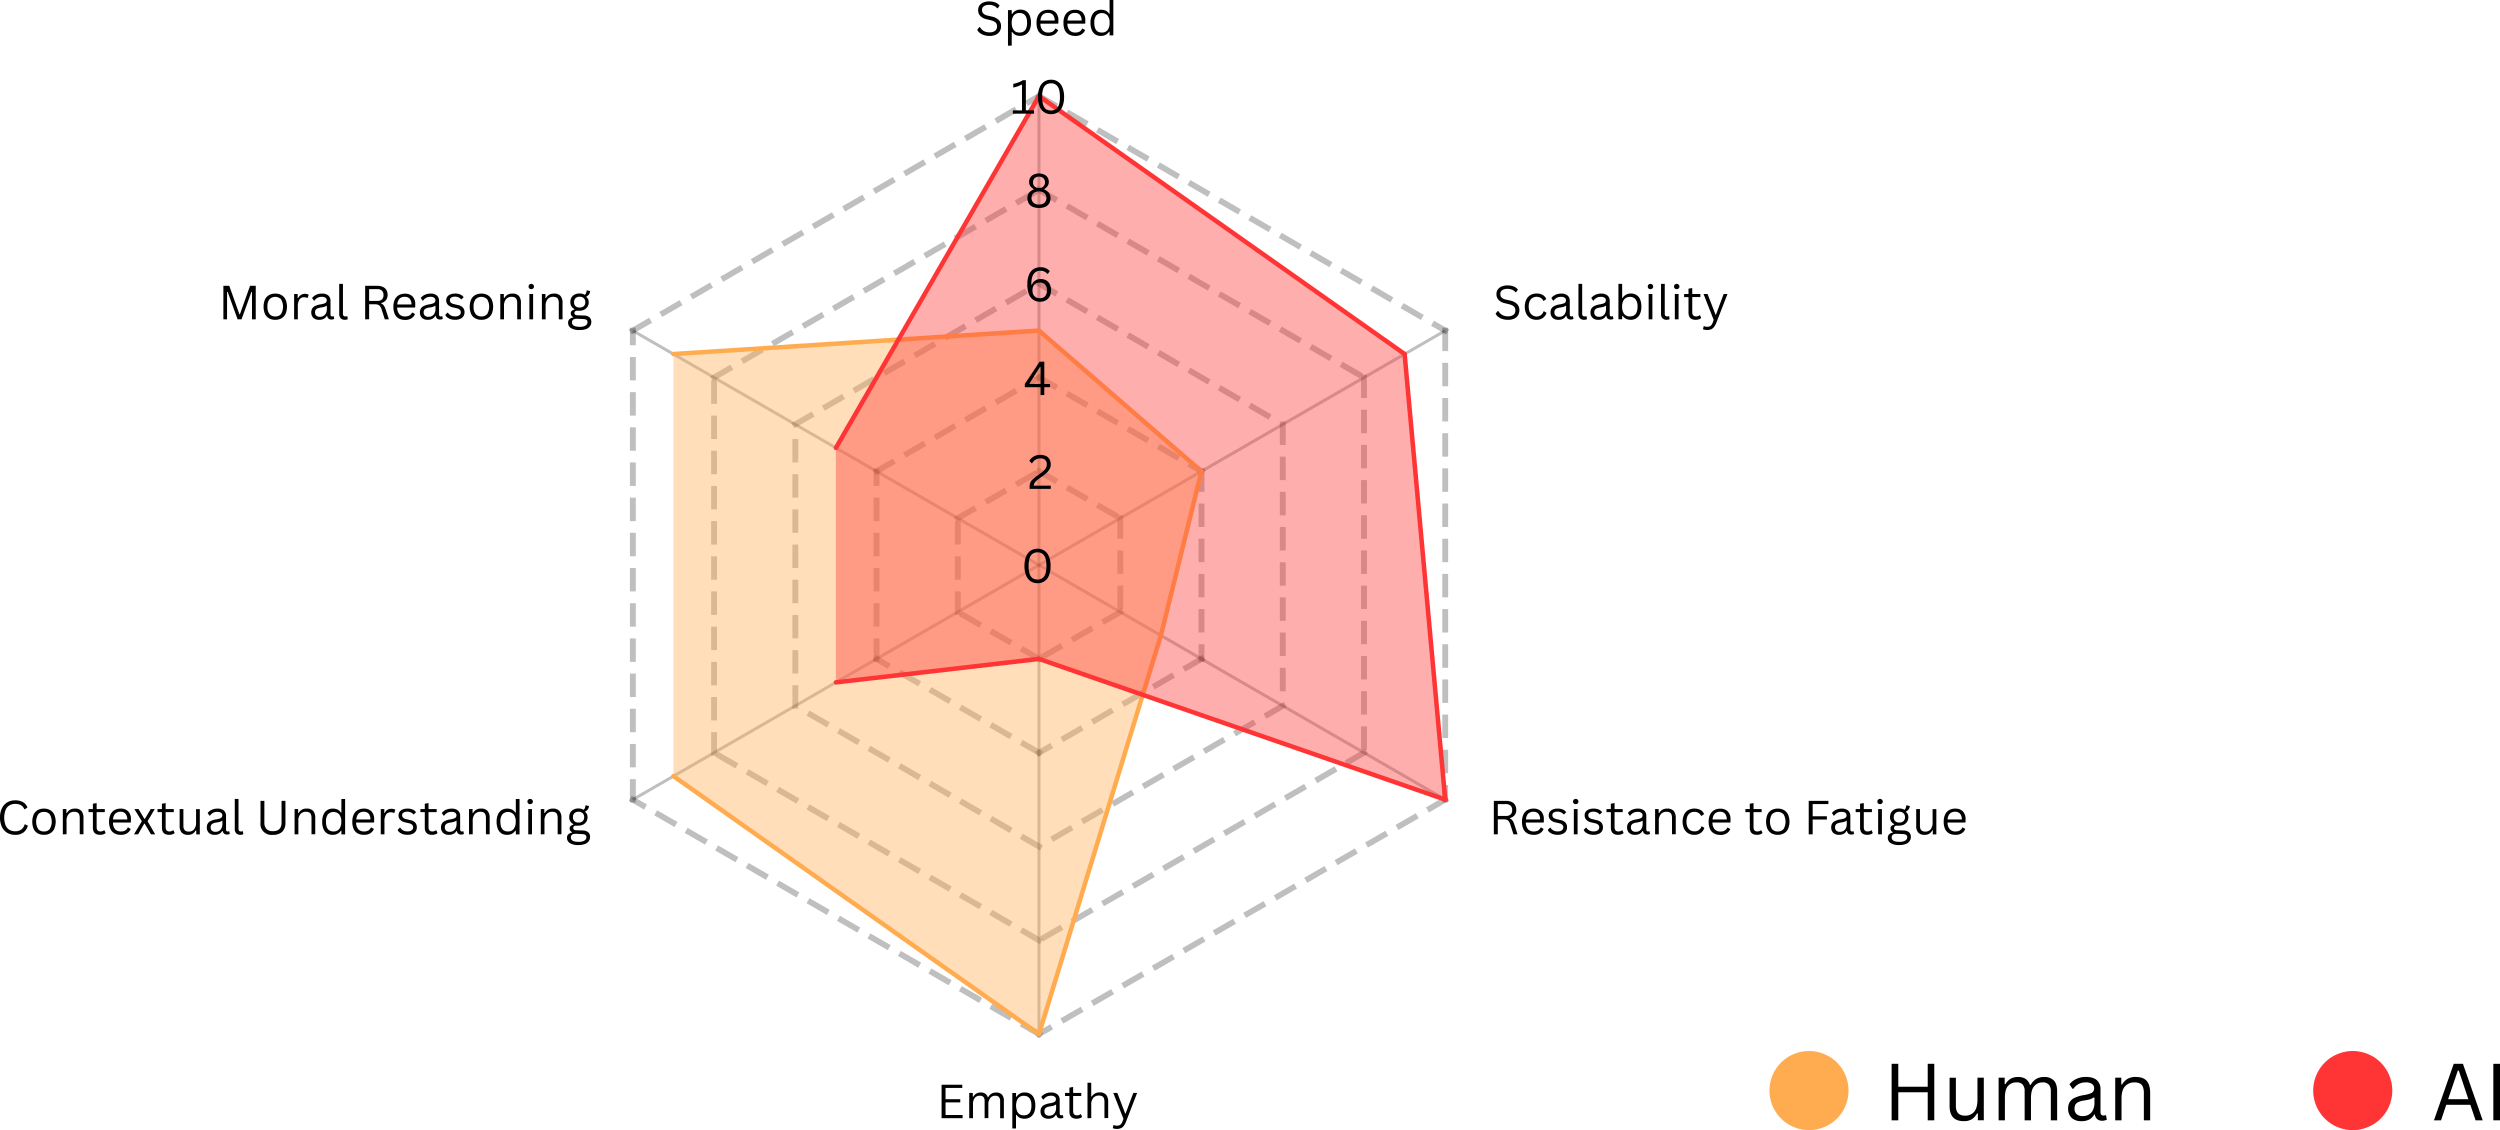 <svg xmlns="http://www.w3.org/2000/svg" viewBox="0 0 1407.65 636.37"><defs><style>.cls-1,.cls-10,.cls-7{fill:none;}.cls-1{stroke:#000;stroke-miterlimit:3.4;stroke-opacity:0.25;stroke-width:1.7px;}.cls-2{fill-opacity:0.25;}.cls-3,.cls-5{fill:#ffac50;}.cls-4,.cls-8{fill:#ff3535;}.cls-5,.cls-6,.cls-8,.cls-9{fill-opacity:0.4;}.cls-6,.cls-7{stroke:#ffac50;}.cls-10,.cls-6,.cls-7,.cls-9{stroke-linejoin:round;stroke-width:2.55px;}.cls-10,.cls-9{stroke:#ff3535;}</style></defs><g id="Layer_2" data-name="Layer 2"><g id="Layer_1-2" data-name="Layer 1"><path class="cls-1" d="M585,318.18V54.09"></path><path class="cls-1" d="M585,318.18l228.72-132"></path><path class="cls-1" d="M585,318.18,813.75,450.23"></path><path class="cls-1" d="M585,318.18V582.27"></path><path class="cls-1" d="M585,318.18,356.32,450.23"></path><path class="cls-1" d="M585,318.18l-228.71-132"></path><path class="cls-2" d="M585.86,263.93l8.58,5,1.42.82-1.64,2.86-1.44-.82-10-5.79,1.65-2.85Zm17.15,9.9,8.58,5,1.43.83-1.65,2.85-1.44-.82-10-5.77,1.65-2.87Zm17.16,9.92,10,5.77-1.65,2.86-11.44-6.6,1.65-2.86Z"></path><path class="cls-2" d="M632.43,291.78v11.55h-3.3v-13.2h3.3Zm0,19.8v11.56h-3.3V309.93h3.3Zm0,19.81v11.55h-3.3V329.73h3.3Z"></path><path class="cls-2" d="M631.6,346,623,351l-1.43.83L620,348.94l1.42-.83,10-5.78L633,345.2Zm-17.16,9.9-8.57,4.94-1.43.83-1.65-2.86,1.43-.82,10-5.78,1.66,2.86Zm-17.15,9.9-10,5.77-1.65-2.86,11.43-6.59,1.66,2.85Z"></path><path class="cls-2" d="M584.2,372.43l-8.57-4.95-1.43-.82,1.65-2.86,1.44.82,10,5.78-1.65,2.85Zm-17.15-9.9-8.58-4.95-1.42-.83,1.65-2.86,1.43.82,10,5.78-1.64,2.86Zm-17.15-9.91-10-5.77,1.65-2.87L553,350.59l-1.65,2.86Z"></path><path class="cls-2" d="M537.64,344.59V333h3.3v13.2h-3.3Zm0-19.8V313.23h3.3v13.21h-3.3Zm0-19.82V293.42h3.3v13.21h-3.3Z"></path><path class="cls-2" d="M538.47,290.34l8.58-4.95,1.42-.83,1.65,2.87-1.43.83-10,5.77L537,291.17Zm17.15-9.9,8.58-4.95,1.42-.83,1.65,2.87-1.42.81-10,5.79-1.65-2.86Zm17.15-9.9,10-5.78,1.65,2.86L573,274.22l-1.66-2.85Z"></path><path class="cls-2" d="M585.86,211.12l8.58,4.94,1.42.83-1.64,2.86-1.44-.82-10-5.78,1.65-2.86ZM603,221l8.58,4.95,1.43.82-1.65,2.87-1.44-.83-10-5.78,1.65-2.86Zm17.16,9.9,8.57,5,1.43.82-1.65,2.86-1.43-.82-10-5.79,1.65-2.85Zm17.15,9.9,8.58,5,1.42.83-1.64,2.85-1.44-.82-10-5.78,1.64-2.86Zm17.15,9.91,8.58,5,1.43.83-1.65,2.86-1.43-.83-10-5.77L653,249.9Zm17.16,9.9,7.14,4.13-1.65,2.86-8.58-4.95,1.65-2.86Z"></path><path class="cls-2" d="M678.17,265.37v11.55h-3.31V263.71h3.31Zm0,19.8v11.55h-3.31v-13.2h3.31Zm0,19.8v11.56h-3.31v-13.2h3.31Zm0,19.82v11.55h-3.31v-13.2h3.31Zm0,19.8v11.56h-3.31V342.94h3.31Zm0,19.81v8.26h-3.31v-9.92h3.31Z"></path><path class="cls-2" d="M677.34,372.43l-8.58,4.95-1.42.83-1.65-2.86,1.43-.82,10-5.79,1.65,2.86Zm-17.15,9.9-8.58,5-1.42.82-1.66-2.86,1.43-.82,10-5.78,1.64,2.86ZM643,392.24l-8.58,4.95L633,398l-1.66-2.85,1.44-.83,10-5.78,1.65,2.87Zm-17.16,9.9-8.57,4.95-1.43.83-1.66-2.86,1.44-.83,10-5.77,1.65,2.86Zm-17.15,9.91L600.15,417l-1.42.83L597.07,415l1.43-.83,10-5.77,1.65,2.86ZM591.58,422l-7.15,4.13-1.65-2.87,8.57-4.95,1.65,2.86Z"></path><path class="cls-2" d="M584.2,425.25l-8.57-4.95-1.43-.83,1.65-2.86,1.44.83,10,5.77-1.65,2.87Zm-17.15-9.9-8.58-5-1.42-.82,1.65-2.86,1.43.83,10,5.77-1.64,2.87Zm-17.15-9.91-8.58-4.95-1.43-.82,1.65-2.86,1.44.82,10,5.78-1.65,2.85Zm-17.16-9.9-8.57-5-1.43-.83,1.65-2.85,1.44.82,10,5.77-1.65,2.86Zm-17.15-9.91L507,380.69l-1.42-.83,1.65-2.87,1.42.83,10,5.78L517,386.46Zm-17.15-9.9-7.14-4.13,1.65-2.86,8.57,5-1.65,2.86Z"></path><path class="cls-2" d="M491.89,371V359.45h3.31v13.21h-3.31Zm0-19.81V339.64h3.31v13.2h-3.31Zm0-19.8V319.83h3.31V333h-3.31Zm0-19.81V300h3.31v13.2h-3.31Zm0-19.8V280.22h3.31v13.2h-3.31Zm0-19.82v-8.25h3.31v9.91h-3.31Z"></path><path class="cls-2" d="M492.72,263.93,501.3,259l1.43-.83,1.64,2.86-1.42.82-10,5.78-1.65-2.86Zm17.16-9.9,8.57-5,1.43-.81,1.66,2.86-1.44.82-10,5.77-1.65-2.85Zm17.15-9.9,8.58-5,1.42-.82,1.66,2.86-1.44.83-10,5.77L525.6,245Zm17.15-9.9,8.58-5,1.43-.83,1.65,2.86-1.43.83-10,5.78-1.65-2.86Zm17.16-9.91,8.57-4.95,1.43-.83L573,221.4l-1.44.83-10,5.78-1.65-2.86Zm17.15-9.91,7.15-4.12,1.65,2.86-8.58,5-1.65-2.87Z"></path><path class="cls-2" d="M585.86,158.29l8.58,5,1.42.83-1.64,2.85-1.44-.82-10-5.77,1.65-2.87ZM603,168.2l8.58,5L613,174l-1.65,2.86-1.44-.83-10-5.77,1.65-2.86Zm17.16,9.91,8.57,4.94,1.43.83-1.65,2.86-1.43-.83-10-5.77,1.65-2.86Zm17.15,9.9,8.58,5,1.42.82-1.64,2.86-1.44-.82-10-5.78,1.64-2.86Zm17.15,9.9,8.58,5,1.43.82-1.65,2.87-1.43-.82-10-5.79,1.65-2.85Zm17.16,9.9,8.57,5,1.43.83L680,216.45l-1.42-.82-10-5.78,1.65-2.86Zm17.15,9.91,8.58,4.95,1.42.83-1.65,2.86-1.42-.83-10-5.78,1.64-2.86Zm17.15,9.9,10,5.78-1.65,2.86-11.44-6.6,1.65-2.87Z"></path><path class="cls-2" d="M723.91,239v11.56h-3.3V237.3h3.3Zm0,19.81v11.55h-3.3V257.12h3.3Zm0,19.81v11.56h-3.3V276.92h3.3Zm0,19.81v11.55h-3.3V296.72h3.3Zm0,19.8v11.55h-3.3v-13.2h3.3Zm0,19.81v11.56h-3.3V336.34h3.3Zm0,19.81v11.55h-3.3v-13.2h3.3Zm0,19.8v11.56h-3.3V376h3.3Z"></path><path class="cls-2" d="M723.09,398.84l-8.58,5-1.44.82-1.65-2.87,1.44-.82,10-5.77,1.65,2.85Zm-17.16,9.9-8.57,5-1.44.82-1.65-2.86,1.44-.82,10-5.78,1.65,2.86Zm-17.15,9.9-8.58,5-1.43.83-1.65-2.86,1.44-.83,10-5.78,1.65,2.86Zm-17.15,9.91-8.58,4.95-1.44.83L660,431.47l1.43-.83,10-5.78,1.65,2.87Zm-17.16,9.91-8.57,4.94-1.44.83-1.65-2.86,1.43-.82,10-5.79,1.65,2.87Zm-17.15,9.9-8.58,4.95-1.43.82-1.65-2.86,1.43-.82,10-5.77,1.65,2.85Zm-17.15,9.9-8.58,4.95-1.43.82-1.65-2.85,1.42-.83,10-5.77,1.64,2.86ZM603,468.16,593,474l-1.65-2.87,11.44-6.6,1.65,2.86Z"></path><path class="cls-2" d="M584.2,478.07l-8.57-4.95-1.43-.83,1.65-2.86,1.44.82,10,5.78-1.65,2.86Zm-17.15-9.91-8.58-5-1.42-.82,1.65-2.87,1.43.83,10,5.78L568.49,469Zm-17.15-9.9-8.58-4.95-1.43-.83,1.65-2.86,1.44.83,10,5.78-1.65,2.86Zm-17.16-9.9-8.57-5-1.43-.82,1.65-2.86,1.44.83,10,5.77-1.65,2.87Zm-17.15-9.9-8.58-5-1.42-.82,1.65-2.86,1.42.82,10,5.78L517,439.28Zm-17.15-9.91-8.58-4.95-1.42-.83,1.64-2.85,1.43.82,10,5.77-1.65,2.86Zm-17.15-9.91-8.58-4.94-1.43-.83,1.65-2.86,1.43.83,10,5.77-1.65,2.86Zm-17.16-9.9-10-5.77,1.65-2.87,11.44,6.61-1.65,2.86Z"></path><path class="cls-2" d="M446.16,397.41V385.85h3.3v13.21h-3.3Zm0-19.81V366.05h3.3v13.2h-3.3Zm0-19.8V346.24h3.3v13.21h-3.3Zm0-19.81V326.44h3.3v13.2h-3.3Zm0-19.81V306.63h3.3v13.2h-3.3Zm0-19.8V286.82h3.3V300h-3.3Zm0-19.81V267h3.3v13.2h-3.3Zm0-19.81V247.2h3.3v13.21h-3.3Z"></path><path class="cls-2" d="M447,237.52l8.58-5,1.43-.82,1.65,2.86-1.44.82-10,5.78-1.65-2.86Zm17.15-9.9,8.58-5,1.43-.82,1.65,2.85-1.43.83-10,5.77-1.64-2.86Zm17.16-9.9,8.57-4.95,1.44-.83L493,214.8l-1.44.83-10,5.77-1.65-2.86Zm17.15-9.91,8.57-4.95,1.44-.82,1.65,2.86-1.44.83-10,5.77L497,208.64Zm17.15-9.9,8.58-4.95,1.43-.83,1.65,2.87-1.42.82-10,5.78-1.64-2.86Zm17.15-9.9,8.58-5,1.44-.82,1.65,2.86-1.43.82-10,5.78-1.65-2.85Zm17.16-9.9,8.57-5,1.44-.82,1.65,2.85-1.43.83-10,5.78-1.65-2.86Zm17.15-9.91,10-5.78,1.65,2.86-11.44,6.61L565.62,169Z"></path><path class="cls-2" d="M585.86,105.48l8.58,5,1.42.82-1.64,2.87-1.44-.83-10-5.78,1.65-2.86Zm17.15,9.9,8.58,5,1.43.82L611.37,124l-1.44-.82-10-5.79,1.65-2.85Zm17.16,9.9,8.57,5,1.43.83-1.65,2.85-1.43-.82-10-5.78,1.65-2.86Zm17.15,9.91,8.58,4.95,1.42.83-1.64,2.86-1.44-.83-10-5.77,1.64-2.87Zm17.15,9.9,8.58,4.95,1.43.83-1.65,2.86-1.43-.83-10-5.77,1.65-2.86ZM671.63,155,680.2,160l1.43.82L680,163.63l-1.42-.83-10-5.77,1.65-2.86Zm17.15,9.9,8.58,4.95,1.42.82-1.65,2.86-1.42-.81-10-5.79,1.64-2.85Zm17.15,9.9,8.58,4.95,1.43.83-1.65,2.86-1.43-.82-10-5.78L704.5,174Zm17.16,9.91,8.57,4.95,1.43.83-1.65,2.86-1.43-.83-10-5.78,1.65-2.86Zm17.15,9.9,8.58,4.95,1.42.83-1.65,2.86-1.42-.83-10-5.78,1.65-2.86Zm17.15,9.9,10,5.78-1.64,2.86-11.44-6.6,1.65-2.87Z"></path><path class="cls-2" d="M769.65,212.54V224.1h-3.3V210.9h3.3Zm0,19.82v11.55h-3.3V230.7h3.3Zm0,19.8v11.55h-3.3v-13.2h3.3Zm0,19.8v11.56h-3.3V270.31h3.3Zm0,19.82v11.55h-3.3v-13.2h3.3Zm0,19.8v11.56h-3.3V309.93h3.3Zm0,19.81v11.55h-3.3V329.73h3.3Zm0,19.8v11.55h-3.3V349.55h3.3Zm0,19.81v11.56h-3.3V369.35h3.3Zm0,19.81v11.55h-3.3v-13.2h3.3Zm0,19.8v11.56h-3.3V409h3.3Z"></path><path class="cls-2" d="M768.83,425.25l-8.58,4.95-1.43.82-1.65-2.85,1.43-.83,10-5.77,1.65,2.86Zm-17.16,9.9-8.58,5-1.42.83L740,438.07l1.42-.83,10-5.77,1.64,2.86Zm-17.16,9.91L725.94,450l-1.43.83L722.86,448l1.43-.83,10-5.77,1.65,2.86ZM717.36,455l-8.57,5-1.43.83-1.65-2.87,1.43-.81,10-5.79,1.65,2.86Zm-17.15,9.9-8.58,5-1.42.82-1.65-2.86L690,467l10-5.78,1.64,2.85Zm-17.15,9.9-8.58,5-1.43.82-1.65-2.85,1.43-.83,10-5.78,1.65,2.87Zm-17.16,9.91-8.57,4.95-1.43.83-1.65-2.86,1.43-.83,10-5.78,1.65,2.87Zm-17.15,9.91-8.58,4.94-1.42.83-1.65-2.86,1.42-.83,10-5.77,1.66,2.86Zm-17.15,9.9L623,509.42l-1.43.83L620,507.39l1.42-.82,10-5.78,1.66,2.86Zm-17.16,9.9-8.57,5-1.43.82-1.65-2.87,1.43-.82,10-5.77,1.66,2.85Zm-17.15,9.9-10,5.78-1.65-2.86,11.43-6.6,1.66,2.86Z"></path><path class="cls-2" d="M584.2,530.89l-8.57-5-1.43-.82,1.65-2.86,1.44.83,10,5.77-1.65,2.87ZM567.05,521l-8.58-5-1.42-.82,1.65-2.86,1.43.82,10,5.78-1.64,2.85Zm-17.15-9.9-8.58-4.95-1.43-.83,1.65-2.85,1.44.82L553,509l-1.65,2.86Zm-17.16-9.91-8.57-4.94-1.43-.83,1.65-2.87,1.44.83,10,5.78L534.18,502Zm-17.15-9.9L507,486.32l-1.42-.82,1.65-2.87,1.42.83,10,5.78L517,492.1Zm-17.15-9.9-8.58-5-1.42-.82,1.64-2.86,1.43.83,10,5.78-1.65,2.86Zm-17.15-9.9-8.58-5-1.43-.82,1.65-2.86,1.43.82,10,5.78-1.65,2.86Zm-17.16-9.9-8.57-5-1.43-.83,1.65-2.85,1.42.82,10,5.77-1.65,2.87ZM447,451.65l-8.58-4.94-1.42-.83,1.65-2.86,1.42.83,10,5.77-1.64,2.86Zm-17.15-9.9-8.58-4.94-1.43-.83,1.65-2.86,1.43.83,10,5.77-1.65,2.86Zm-17.16-9.9-10-5.77,1.65-2.87,11.44,6.61-1.66,2.86Z"></path><path class="cls-2" d="M400.42,423.82V412.26h3.29v13.21h-3.29Zm0-19.81V392.46h3.29v13.21h-3.29Zm0-19.8V372.66h3.29v13.19h-3.29Zm0-19.81V352.84h3.29v13.21h-3.29Zm0-19.81V333h3.29v13.2h-3.29Zm0-19.8V313.23h3.29v13.21h-3.29Zm0-19.82V293.42h3.29v13.21h-3.29Zm0-19.8V273.62h3.29v13.2h-3.29Zm0-19.8V253.81h3.29V267h-3.29Zm0-19.81V234h3.29V247.2h-3.29Zm0-19.81V214.19h3.29V227.4h-3.29Z"></path><path class="cls-2" d="M401.23,211.12l8.58-5,1.44-.82,1.65,2.85-1.43.83-10,5.78-1.65-2.86Zm17.16-9.9,8.58-5,1.43-.83,1.65,2.86-1.43.83-10,5.78L417,202Zm17.16-9.92,8.58-4.94,1.42-.83,1.65,2.86-1.42.83-10,5.78-1.65-2.87Zm17.15-9.9,8.58-4.94,1.43-.83,1.64,2.86-1.42.82-10,5.78-1.65-2.86Zm17.16-9.9,8.57-4.95,1.43-.82,1.65,2.86-1.43.82-10,5.77-1.65-2.85ZM487,161.6l8.58-5,1.42-.81,1.65,2.85-1.43.83-10,5.77-1.65-2.86Zm17.15-9.9,8.58-5,1.43-.83,1.64,2.87-1.42.83-10,5.77-1.64-2.86Zm17.16-9.91,8.57-4.95,1.43-.83,1.65,2.86-1.43.83-10,5.78-1.66-2.86Zm17.15-9.9,8.58-4.95,1.42-.83,1.65,2.86-1.43.82-10,5.79L537,132.72ZM555.62,122l8.58-5,1.42-.82,1.65,2.86-1.42.82-10,5.78-1.65-2.86Zm17.15-9.9,10-5.77,1.65,2.85L573,115.76l-1.66-2.86Z"></path><path class="cls-2" d="M585.86,52.66l8.58,5,1.42.83-1.64,2.86-1.44-.83-10-5.77,1.65-2.86ZM603,62.57l8.58,4.94,1.43.83-1.65,2.86-1.44-.83-10-5.77,1.65-2.86Zm17.16,9.9,8.57,5,1.43.82-1.65,2.86-1.43-.82-10-5.78,1.65-2.86Zm17.15,9.9,8.58,4.95,1.42.82L645.68,91l-1.44-.82-10-5.79,1.64-2.85Zm17.15,9.9,8.58,5,1.43.83-1.65,2.85-1.43-.82-10-5.78L653,91.45Zm17.16,9.91,8.57,4.95,1.43.83L680,110.82l-1.42-.83-10-5.78,1.65-2.86Zm17.15,9.9,8.58,5,1.42.83-1.65,2.86-1.42-.83-10-5.77,1.64-2.87Zm17.15,9.9,8.58,5,1.43.82-1.65,2.86-1.43-.83-10-5.77,1.65-2.86Zm17.16,9.91,8.57,5,1.43.82-1.65,2.86L730,139.7l-10-5.78,1.65-2.85Zm17.15,9.9,8.58,5,1.42.83-1.65,2.85-1.42-.81-10-5.78L738.8,141Zm17.15,9.91,8.58,4.94,1.42.83-1.64,2.87-1.43-.83-10-5.78,1.65-2.86Zm17.16,9.9,8.57,5,1.43.83-1.65,2.86-1.43-.83-10-5.78,1.66-2.86Zm17.15,9.9,8.57,5,1.43.82-1.65,2.86-1.42-.83-10-5.78,1.66-2.86Zm17.15,9.9,7.15,4.13-1.66,2.86-8.57-4.95,1.66-2.86Z"></path><path class="cls-2" d="M815.39,186.14v11.55h-3.3v-13.2h3.3Zm0,19.8V217.5h-3.3V204.29h3.3Zm0,19.81V237.3h-3.3V224.1h3.3Zm0,19.81v11.56h-3.3V243.91h3.3Zm0,19.81v11.55h-3.3V263.71h3.3Zm0,19.8v11.55h-3.3v-13.2h3.3Zm0,19.8v11.56h-3.3v-13.2h3.3Zm0,19.82v11.55h-3.3v-13.2h3.3Zm0,19.8v11.56h-3.3V342.94h3.3Zm0,19.81V376h-3.3V362.74h3.3Zm0,19.81v11.55h-3.3v-13.2h3.3Zm0,19.8v11.56h-3.3V402.36h3.3Zm0,19.81v11.55h-3.3v-13.2h3.3Zm0,19.8v8.26h-3.3V442h3.3Z"></path><path class="cls-2" d="M814.57,451.65l-8.58,5-1.43.83-1.65-2.86,1.43-.83,10-5.78,1.66,2.87Zm-17.16,9.92-8.57,4.94-1.43.83-1.65-2.86,1.43-.83,10-5.78,1.66,2.87Zm-17.15,9.9-8.58,4.94-1.42.83-1.65-2.86,1.42-.82,10-5.78,1.66,2.86Zm-17.15,9.9-8.58,4.95-1.43.82-1.64-2.86,1.42-.82,10-5.77,1.66,2.85ZM746,491.27l-8.57,5-1.43.82-1.65-2.86,1.43-.83,10-5.77,1.65,2.86Zm-17.15,9.9-8.58,5-1.42.83-1.65-2.87,1.43-.82,10-5.78,1.65,2.86Zm-17.15,9.91L703.07,516l-1.43.83L700,514l1.42-.83,10-5.78,1.65,2.86ZM694.49,521l-8.57,4.95-1.43.83-1.65-2.86,1.43-.82,10-5.79,1.65,2.87Zm-17.15,9.91-8.58,5-1.42.82-1.65-2.86,1.43-.82,10-5.78,1.65,2.86Zm-17.15,9.9-8.58,5-1.42.82-1.66-2.85,1.43-.83,10-5.77,1.64,2.86ZM643,550.69l-8.58,4.95-1.43.83-1.66-2.86,1.44-.83,10-5.77,1.65,2.86Zm-17.16,9.91-8.57,4.95-1.43.83-1.66-2.87,1.44-.83,10-5.77,1.65,2.86Zm-17.15,9.9-8.58,5-1.42.83-1.66-2.87,1.43-.81,10-5.79,1.65,2.86Zm-17.15,9.9-7.15,4.13-1.65-2.86,8.57-4.95,1.65,2.85Z"></path><path class="cls-2" d="M584.2,583.7l-8.57-5-1.43-.82,1.65-2.87,1.44.83,10,5.78-1.65,2.86Zm-17.15-9.9-8.58-4.95-1.42-.83,1.65-2.86,1.43.83,10,5.78-1.64,2.86Zm-17.15-9.9-8.58-5-1.43-.82,1.65-2.86,1.44.83,10,5.77-1.65,2.87ZM532.74,554l-8.57-5-1.43-.82,1.65-2.86,1.44.82,10,5.78-1.65,2.86Zm-17.15-9.91-8.58-5-1.42-.83,1.65-2.85,1.42.82,10,5.77L517,544.91Zm-17.15-9.91-8.58-4.94-1.42-.83,1.64-2.86,1.43.83,10,5.77L499.87,535Zm-17.15-9.9-8.58-4.94-1.43-.83,1.65-2.87,1.43.83,10,5.78-1.65,2.86Zm-17.16-9.9-8.57-5-1.43-.81,1.65-2.87,1.42.83,10,5.78-1.65,2.86ZM447,504.48l-8.58-5L437,498.7l1.65-2.86,1.42.82,10,5.79-1.64,2.85Zm-17.15-9.9-8.58-5-1.43-.83,1.65-2.85,1.43.82,10,5.77-1.65,2.87Zm-17.16-9.91-8.57-4.95-1.43-.83,1.65-2.86,1.43.83,10,5.77-1.66,2.87Zm-17.15-9.91-8.58-4.94-1.42-.83,1.65-2.86,1.42.83,10,5.77L397,475.59Zm-17.15-9.9-8.58-4.95-1.43-.82,1.65-2.86,1.43.83,10,5.77-1.66,2.86ZM361.21,455l-7.15-4.12,1.66-2.87,8.58,5-1.66,2.85Z"></path><path class="cls-2" d="M354.67,450.23V438.68H358v13.2h-3.31Zm0-19.8V418.87H358v13.2h-3.31Zm0-19.82V399.06H358v13.2h-3.31Zm0-19.8V379.25H358v13.21h-3.31Zm0-19.81V359.45H358v13.21h-3.31Zm0-19.81V339.64H358v13.2h-3.31Zm0-19.8V319.83H358V333h-3.31Zm0-19.81V300H358v13.2h-3.31Zm0-19.8V280.22H358v13.2h-3.31Zm0-19.82V260.41H358v13.21h-3.31Zm0-19.8V240.61H358v13.2h-3.31Zm0-19.8V220.8H358V234h-3.31Zm0-19.82V201H358v13.2h-3.31Zm0-19.8v-8.25H358v9.9h-3.31Z"></path><path class="cls-2" d="M355.5,184.71l8.58-5,1.42-.82,1.65,2.86-1.43.83-10,5.77-1.66-2.86Zm17.15-9.91,8.58-5,1.43-.83,1.64,2.87-1.42.83-10,5.77-1.66-2.86Zm17.16-9.9,8.57-5,1.43-.83,1.65,2.86-1.43.82-10,5.79-1.66-2.86ZM407,155l8.58-5,1.42-.82,1.65,2.86-1.43.82-10,5.78-1.66-2.85Zm17.15-9.91,8.58-5,1.42-.82,1.65,2.85-1.42.83-10,5.78-1.65-2.87Zm17.15-9.9,8.58-4.95,1.43-.83,1.65,2.86-1.43.83-10,5.77L439.84,136Zm17.16-9.91,8.57-4.94,1.43-.83,1.65,2.86-1.43.83-10,5.77L457,126.11Zm17.15-9.9,8.58-4.95,1.42-.82,1.65,2.86-1.42.82-10,5.78-1.65-2.86Zm17.15-9.9,8.58-5,1.43-.82,1.64,2.87-1.42.82-10,5.77-1.65-2.85Zm17.16-9.9,8.57-5,1.43-.82,1.66,2.85-1.44.83-10,5.78-1.65-2.86ZM527,85.68l8.58-5,1.42-.83,1.66,2.86-1.44.83-10,5.78L525.6,86.5Zm17.15-9.92,8.58-4.94,1.43-.83,1.65,2.86-1.43.83-10,5.78-1.65-2.87Zm17.16-9.9,8.57-4.94,1.43-.83L573,63l-1.44.82-10,5.78-1.65-2.86ZM578.49,56l7.15-4.12,1.65,2.86-8.58,4.94-1.65-2.85Z"></path><path class="cls-3" d="M1040.84,614.1a21.83,21.83,0,0,1-.43,4.35,23.66,23.66,0,0,1-1.26,4.18,21.49,21.49,0,0,1-2.06,3.84,22.52,22.52,0,0,1-2.76,3.37,23,23,0,0,1-3.38,2.78,23.79,23.79,0,0,1-3.86,2,22.34,22.34,0,0,1-4.17,1.28,22.63,22.63,0,0,1-8.68,0,22.44,22.44,0,0,1-4.18-1.28,21.72,21.72,0,0,1-7.23-4.83,21.42,21.42,0,0,1-2.77-3.37,22.15,22.15,0,0,1-2.06-3.84,22.85,22.85,0,0,1-1.26-4.18,22.22,22.22,0,0,1,0-8.7,22.75,22.75,0,0,1,1.26-4.17,22.15,22.15,0,0,1,2.06-3.84,21.49,21.49,0,0,1,2.77-3.38,21.49,21.49,0,0,1,7.23-4.82,21,21,0,0,1,4.18-1.27,21.62,21.62,0,0,1,8.68,0,20.92,20.92,0,0,1,4.17,1.27,23.74,23.74,0,0,1,3.86,2,23,23,0,0,1,3.38,2.78,22.61,22.61,0,0,1,2.76,3.38,21.49,21.49,0,0,1,2.06,3.84,23.55,23.55,0,0,1,1.26,4.17A22,22,0,0,1,1040.84,614.1Z"></path><path d="M1085.42,611.91V599h3.69V630.8h-3.69V615h-16.57V630.8h-3.75V599h3.75v12.9Z"></path><path d="M1105.81,631.28c-2.73,0-4.76-.7-6.07-2.11s-2-3.57-2-6.35v-16h3.54v15.89c0,3.65,1.71,5.46,5.12,5.46a6.44,6.44,0,0,0,5.12-2.11c1.26-1.4,1.91-3.7,1.91-6.89V606.79H1117v24h-3.34v-3.75l-.48-.14a8.84,8.84,0,0,1-2.93,3.28A8.3,8.3,0,0,1,1105.81,631.28Z"></path><path d="M1125.34,630.8v-24h3.41v3.55l.41.13a8.7,8.7,0,0,1,2.94-3.07,8.12,8.12,0,0,1,4.16-1,7.34,7.34,0,0,1,4.29,1.09,6.31,6.31,0,0,1,2.39,3.35h.48a8.8,8.8,0,0,1,3-3.28,8.32,8.32,0,0,1,4.5-1.16,7.23,7.23,0,0,1,5.53,2c1.23,1.33,1.84,3.34,1.84,6.07V630.8h-3.55V614.57a5.53,5.53,0,0,0-1.16-3.89,4.44,4.44,0,0,0-3.48-1.23,6,6,0,0,0-4.7,2.12c-1.23,1.36-1.84,3.65-1.84,6.82V630.8H1140V614.57a5.85,5.85,0,0,0-1.09-3.89,4.47,4.47,0,0,0-3.48-1.23,6.12,6.12,0,0,0-4.78,2c-1.19,1.33-1.77,3.51-1.77,6.55V630.8Z"></path><path d="M1172,631.28a7.75,7.75,0,0,1-5.52-1.84,7,7,0,0,1-2-5.32,6.68,6.68,0,0,1,.88-3.55,6.2,6.2,0,0,1,2.73-2.39,18.23,18.23,0,0,1,4.78-1.5,19.07,19.07,0,0,0,4-.95,3.54,3.54,0,0,0,1.78-1.23,3,3,0,0,0,.47-1.71,2.8,2.8,0,0,0-1.16-2.45,5.7,5.7,0,0,0-3.54-.89,8.71,8.71,0,0,0-4,.89,9.21,9.21,0,0,0-3,2.73h-.48l-1.7-2.53a10.45,10.45,0,0,1,3.82-3,12.13,12.13,0,0,1,5.39-1.16c2.81,0,4.87.62,6.2,1.84a6.53,6.53,0,0,1,2.05,5.12V626.1c0,1.33.56,2,1.71,2a3.12,3.12,0,0,0,1.09-.2l.34.14.41,2.45a4.13,4.13,0,0,1-1.09.34,4.07,4.07,0,0,1-1.3.21,4.39,4.39,0,0,1-3-.89,4.07,4.07,0,0,1-1.3-2.59h-.41a6.88,6.88,0,0,1-2.79,2.79A8.89,8.89,0,0,1,1172,631.28Zm.82-2.87a6.39,6.39,0,0,0,3.41-.88,6,6,0,0,0,2.25-2.59,8.79,8.79,0,0,0,.82-3.89V618l-.41-.07a8.69,8.69,0,0,1-2,1,24.8,24.8,0,0,1-3.2.69,10.6,10.6,0,0,0-3.35.88,3.75,3.75,0,0,0-1.77,1.5,4.6,4.6,0,0,0-.48,2.19,4,4,0,0,0,1.23,3.2A5,5,0,0,0,1172.77,628.41Z"></path><path d="M1191,630.8v-24h3.41v3.75l.41.14a8.87,8.87,0,0,1,3.07-3.21,9,9,0,0,1,4.57-1.09q4.29,0,6.21,2.18c1.31,1.47,2,3.74,2,6.83V630.8h-3.55V615.45a9.16,9.16,0,0,0-.55-3.47,3.52,3.52,0,0,0-1.7-1.92,6.78,6.78,0,0,0-3.07-.61,6.86,6.86,0,0,0-5.25,2.18c-1.34,1.42-2,3.72-2,6.89V630.8Z"></path><path class="cls-4" d="M1347,614.1a21.83,21.83,0,0,1-.43,4.35,24.53,24.53,0,0,1-1.26,4.18,22.33,22.33,0,0,1-4.83,7.21,23,23,0,0,1-3.37,2.78,23.79,23.79,0,0,1-3.86,2,22.44,22.44,0,0,1-4.18,1.28,22.63,22.63,0,0,1-8.68,0,22.34,22.34,0,0,1-4.17-1.28,21.89,21.89,0,0,1-7.24-4.83,22.51,22.51,0,0,1-4.82-7.21,22.85,22.85,0,0,1-1.26-4.18,22.22,22.22,0,0,1,0-8.7,22.75,22.75,0,0,1,1.26-4.17,22.7,22.7,0,0,1,4.82-7.22,21.66,21.66,0,0,1,7.24-4.82,20.92,20.92,0,0,1,4.17-1.27,21.62,21.62,0,0,1,8.68,0,21,21,0,0,1,4.18,1.27,23.74,23.74,0,0,1,3.86,2,23,23,0,0,1,3.37,2.78,22.51,22.51,0,0,1,4.83,7.22,24.42,24.42,0,0,1,1.26,4.17A22,22,0,0,1,1347,614.1Z"></path><path d="M1397.9,630.8h-4l-2.94-8.73h-13.57l-2.93,8.73h-4L1381.6,599h5.18Zm-14-28-5.46,16.1h11.39l-5.39-16.1Z"></path><path d="M1407.65,630.8h-3.75V599h3.75Z"></path><path class="cls-5" d="M585,318.18v-132l91.48,79.23Z"></path><path class="cls-6" d="M585,186.14l91.48,79.23Z"></path><path class="cls-5" d="M585,318.18l91.48-52.81L653.64,357.8Z"></path><path class="cls-6" d="M676.51,265.37,653.64,357.8Z"></path><path class="cls-5" d="M585,318.18l68.61,39.62L585,582.27Z"></path><path class="cls-6" d="M653.64,357.8,585,582.27Z"></path><path class="cls-5" d="M585,318.18V582.27L379.2,437Z"></path><path class="cls-6" d="M585,582.27,379.2,437Z"></path><path class="cls-5" d="M585,318.18,379.2,437V199.35Z"></path><path class="cls-7" d="M379.2,437v0Z"></path><path class="cls-5" d="M585,318.18,379.2,199.35,585,186.14Z"></path><path class="cls-6" d="M379.2,199.35,585,186.14Z"></path><path class="cls-8" d="M585,318.18V54.09L790.87,199.35Z"></path><path class="cls-9" d="M585,54.09,790.87,199.35Z"></path><path class="cls-8" d="M585,318.18,790.87,199.35l22.88,250.88Z"></path><path class="cls-9" d="M790.87,199.35l22.88,250.88Z"></path><path class="cls-8" d="M585,318.18,813.75,450.23,585,371Z"></path><path class="cls-9" d="M813.75,450.23,585,371Z"></path><path class="cls-8" d="M585,318.18V371L470.68,384.21Z"></path><path class="cls-9" d="M585,371,470.68,384.21Z"></path><path class="cls-8" d="M585,318.18l-114.35,66v-132Z"></path><path class="cls-10" d="M470.68,384.21v0Z"></path><path class="cls-8" d="M585,318.18l-114.35-66L585,54.09Z"></path><path class="cls-9" d="M470.68,252.16,585,54.09Z"></path><path d="M584.19,328.37a6.92,6.92,0,0,1-3.72-1,6.68,6.68,0,0,1-2.63-3.16,13.58,13.58,0,0,1-1-5.54,13.34,13.34,0,0,1,1-5.5,6.75,6.75,0,0,1,2.63-3.2,7,7,0,0,1,3.72-1,6.58,6.58,0,0,1,6.35,4.21,13.35,13.35,0,0,1,1,5.5,13.59,13.59,0,0,1-1,5.54,6.62,6.62,0,0,1-6.35,4.17Zm0-2.06a4.26,4.26,0,0,0,3.72-1.78c.86-1.19,1.29-3.14,1.29-5.87s-.43-4.67-1.29-5.87a4.28,4.28,0,0,0-3.72-1.78,4.82,4.82,0,0,0-2.75.77,4.69,4.69,0,0,0-1.7,2.43,13.82,13.82,0,0,0-.57,4.45,14,14,0,0,0,.57,4.45,4.89,4.89,0,0,0,1.7,2.47A5,5,0,0,0,584.19,326.31Z"></path><path d="M579.74,274.42a7.51,7.51,0,0,1,.33-2.51,4.87,4.87,0,0,1,1.17-1.78,23.66,23.66,0,0,1,2.63-2.14l2.1-1.54a14.49,14.49,0,0,0,1.86-1.54,5.85,5.85,0,0,0,1.14-1.54,4,4,0,0,0,.44-1.86,3.39,3.39,0,0,0-.89-2.55,3.94,3.94,0,0,0-2.79-.85,5,5,0,0,0-2.67.73,5.1,5.1,0,0,0-1.86,1.94l-.28.09-1.34-1.42a6.92,6.92,0,0,1,6.15-3.32,7.19,7.19,0,0,1,3.32.69,4.3,4.3,0,0,1,1.94,1.9,6,6,0,0,1,.65,2.79,5.36,5.36,0,0,1-.53,2.35,7.37,7.37,0,0,1-1.5,2.06,21.91,21.91,0,0,1-2.42,2.07l-2.11,1.49a22.17,22.17,0,0,0-1.82,1.5,4.83,4.83,0,0,0-.89,1.17,2.89,2.89,0,0,0-.28,1.3h9.55v1.82h-11.9Z"></path><path d="M588,222.45h-2.11V218h-8.86v-1.78l8.34-12.58H588v12.58h3.23V218H588Zm-8.34-6.55.12.28h6.11v-9.51l-.32-.08Z"></path><path d="M585.54,169.91a6.69,6.69,0,0,1-3.6-1,6.78,6.78,0,0,1-2.55-3.11,14.51,14.51,0,0,1-.93-5.63,14,14,0,0,1,.93-5.5,7,7,0,0,1,2.59-3.19,7.14,7.14,0,0,1,3.77-1,6.39,6.39,0,0,1,5.34,2.22l-1.1,1.46h-.32a4.83,4.83,0,0,0-3.92-1.7,4.3,4.3,0,0,0-3.77,1.86c-.87,1.24-1.29,3.22-1.29,5.91l.28.08a5.86,5.86,0,0,1,2-2.39,5.54,5.54,0,0,1,3.08-.81,6,6,0,0,1,3.07.77,5,5,0,0,1,2,2.22,7.78,7.78,0,0,1,.68,3.36,7.4,7.4,0,0,1-.76,3.44,5.66,5.66,0,0,1-2.19,2.23A7,7,0,0,1,585.54,169.91Zm0-2a3.79,3.79,0,0,0,2.92-1.13,4.68,4.68,0,0,0,1-3.28,4.73,4.73,0,0,0-1-3.28,3.86,3.86,0,0,0-2.92-1.13,4.63,4.63,0,0,0-2.26.53,3.62,3.62,0,0,0-1.46,1.54,5.22,5.22,0,0,0-.48,2.34,5.51,5.51,0,0,0,.48,2.39,3.64,3.64,0,0,0,1.46,1.5A4.63,4.63,0,0,0,585.54,167.89Z"></path><path d="M585,117.1a8.81,8.81,0,0,1-3.52-.65,5.17,5.17,0,0,1-2.23-1.9,5.46,5.46,0,0,1-.77-2.92,4.85,4.85,0,0,1,.89-3,5.78,5.78,0,0,1,2.63-1.9v-.28a6.33,6.33,0,0,1-1.9-1.7,4.09,4.09,0,0,1-.65-2.31,4.5,4.5,0,0,1,.69-2.51,4.45,4.45,0,0,1,1.94-1.66,7.38,7.38,0,0,1,5.83,0,4.14,4.14,0,0,1,1.94,1.66,4.5,4.5,0,0,1,.69,2.51,3.9,3.9,0,0,1-.69,2.31,5.82,5.82,0,0,1-1.86,1.7v.28a5.89,5.89,0,0,1,2.63,1.9,4.85,4.85,0,0,1,.89,3,5.46,5.46,0,0,1-.77,2.92,4.87,4.87,0,0,1-2.22,1.9A8.85,8.85,0,0,1,585,117.1Zm0-11.21a4.22,4.22,0,0,0,1.78-.36,2.86,2.86,0,0,0,1.17-1.14,3.24,3.24,0,0,0,.45-1.7A3,3,0,0,0,588,101a2.92,2.92,0,0,0-1.17-1.14,4,4,0,0,0-1.78-.4,3.5,3.5,0,0,0-2.51.89,3,3,0,0,0-.89,2.3,3.08,3.08,0,0,0,.89,2.35A3.57,3.57,0,0,0,585,105.89Zm0,9.26a4.53,4.53,0,0,0,3.11-1,3.86,3.86,0,0,0,0-5.38,5.31,5.31,0,0,0-6.23,0,3.86,3.86,0,0,0,0,5.38A4.52,4.52,0,0,0,585,115.15Z"></path><path d="M570.3,64V62.17h5.14V47.73l-.29-.08a15.11,15.11,0,0,1-2.18,1,20.34,20.34,0,0,1-2.43.65V47.21a19.06,19.06,0,0,0,2.88-.81A15.5,15.5,0,0,0,576,45.14h1.62v17h4.61V64Z"></path><path d="M591.8,64.28a7.07,7.07,0,0,1-3.73-1,6.8,6.8,0,0,1-2.63-3.16,13.82,13.82,0,0,1-1-5.54,13.52,13.52,0,0,1,1-5.5,6.86,6.86,0,0,1,2.63-3.2,7.07,7.07,0,0,1,3.73-1,6.58,6.58,0,0,1,6.35,4.21,13.52,13.52,0,0,1,1,5.5,13.82,13.82,0,0,1-1,5.54,6.86,6.86,0,0,1-2.63,3.16A7,7,0,0,1,591.8,64.28Zm0-2.07a4.25,4.25,0,0,0,3.72-1.78q1.29-1.77,1.29-5.86c0-2.72-.43-4.67-1.29-5.87a4.29,4.29,0,0,0-3.72-1.78,4.87,4.87,0,0,0-2.76.77,4.73,4.73,0,0,0-1.69,2.43,13.82,13.82,0,0,0-.57,4.45,14,14,0,0,0,.57,4.45A4.94,4.94,0,0,0,589,61.49,5,5,0,0,0,591.8,62.21Z"></path><path d="M557.18,20.23a9.64,9.64,0,0,1-3.2-.49,7.75,7.75,0,0,1-2.38-1.25,5.15,5.15,0,0,1-1.38-1.74l1.21-1.5h.33a5.83,5.83,0,0,0,5.42,2.95,4.75,4.75,0,0,0,3.15-.89,3,3,0,0,0,1.06-2.46,3.1,3.1,0,0,0-.37-1.58,2.65,2.65,0,0,0-1.13-1.09,8.91,8.91,0,0,0-2.14-.81l-2.19-.53a7,7,0,0,1-3.64-1.9,4.64,4.64,0,0,1-1.17-3.28,4.42,4.42,0,0,1,.72-2.5,4.74,4.74,0,0,1,2.11-1.7,8,8,0,0,1,3.36-.65,9.2,9.2,0,0,1,3.56.61,5.22,5.22,0,0,1,2.34,1.78l-1.05,1.45h-.32a5,5,0,0,0-1.94-1.41,6.27,6.27,0,0,0-2.59-.49,4.91,4.91,0,0,0-3,.77,2.56,2.56,0,0,0-1,2.1,2.81,2.81,0,0,0,.73,2,4.82,4.82,0,0,0,2.47,1.17l2.26.53a7.63,7.63,0,0,1,4,2,4.85,4.85,0,0,1,1.25,3.44,5.47,5.47,0,0,1-.73,2.83,5.12,5.12,0,0,1-2.18,1.94A8.31,8.31,0,0,1,557.18,20.23Z"></path><path d="M567.55,25.73V5.7h2.11V7.85l.28,0a5.19,5.19,0,0,1,4.65-2.43,5.92,5.92,0,0,1,3.12.81,5.34,5.34,0,0,1,2.06,2.47,10.27,10.27,0,0,1,.73,4.08,10,10,0,0,1-.77,4.13,5.8,5.8,0,0,1-2.15,2.47,6.2,6.2,0,0,1-3.15.81,6.4,6.4,0,0,1-2.59-.49,4.7,4.7,0,0,1-1.9-1.7l-.28.08v7.61Zm6.43-7.4c2.89,0,4.33-1.83,4.33-5.51s-1.44-5.5-4.33-5.5a4.11,4.11,0,0,0-2.26.61,4,4,0,0,0-1.5,1.82,7.26,7.26,0,0,0-.56,3.07,7.35,7.35,0,0,0,.56,3.12,4.16,4.16,0,0,0,1.5,1.82A4.36,4.36,0,0,0,574,18.33Z"></path><path d="M595.61,13.31h-9.79a5.81,5.81,0,0,0,1.25,3.8,4.18,4.18,0,0,0,3.16,1.22,5,5,0,0,0,2.46-.53,3.73,3.73,0,0,0,1.46-1.7h.28l1.38.81a5.3,5.3,0,0,1-2,2.43,6.38,6.38,0,0,1-3.56.89,7.46,7.46,0,0,1-3.56-.81A5.42,5.42,0,0,1,584.4,17a9.67,9.67,0,0,1-.77-4.13,9.13,9.13,0,0,1,.81-4.08,5.83,5.83,0,0,1,2.31-2.47,6.89,6.89,0,0,1,3.35-.81A5.84,5.84,0,0,1,594.39,7a6.23,6.23,0,0,1,1.54,4.57c0,.79,0,1.31,0,1.58Zm-1.74-1.74a4.92,4.92,0,0,0-1.06-3.28,3.46,3.46,0,0,0-2.71-1,4.12,4.12,0,0,0-3,1,5,5,0,0,0-1.25,3.28Z"></path><path d="M610.77,13.31H601a5.86,5.86,0,0,0,1.25,3.8,4.2,4.2,0,0,0,3.16,1.22,5.06,5.06,0,0,0,2.47-.53,3.77,3.77,0,0,0,1.45-1.7h.29l1.37.81a5.24,5.24,0,0,1-2,2.43,6.36,6.36,0,0,1-3.56.89,7.46,7.46,0,0,1-3.56-.81A5.47,5.47,0,0,1,599.56,17a9.83,9.83,0,0,1-.76-4.13,9.13,9.13,0,0,1,.81-4.08,5.75,5.75,0,0,1,2.3-2.47,6.9,6.9,0,0,1,3.36-.81A5.84,5.84,0,0,1,609.56,7a6.23,6.23,0,0,1,1.53,4.57c0,.79,0,1.31,0,1.58ZM609,11.57a4.92,4.92,0,0,0-1-3.28,3.49,3.49,0,0,0-2.71-1,4.09,4.09,0,0,0-2.95,1,5,5,0,0,0-1.26,3.28Z"></path><path d="M619.75,20.23a5.83,5.83,0,0,1-3-.81,5.54,5.54,0,0,1-2-2.47,10.18,10.18,0,0,1-.73-4.13,9.58,9.58,0,0,1,.77-4.08,5.54,5.54,0,0,1,2.1-2.47A6.58,6.58,0,0,1,622.58,6a4.84,4.84,0,0,1,1.94,1.74l.24,0V0h2.11V19.94h-2.11V17.88l-.24-.08a5.69,5.69,0,0,1-1.9,1.78A5.91,5.91,0,0,1,619.75,20.23Zm.68-1.9A4,4,0,0,0,623.59,17a6.29,6.29,0,0,0,1.17-4.17,6.12,6.12,0,0,0-1.17-4.12,4.39,4.39,0,0,0-6.35,0,6.51,6.51,0,0,0-1.09,4.16C616.15,16.5,617.57,18.33,620.43,18.33Z"></path><path d="M849.07,180.08a9.85,9.85,0,0,1-3.19-.49,7.93,7.93,0,0,1-2.39-1.25,5.38,5.38,0,0,1-1.38-1.74l1.22-1.5h.32a5.84,5.84,0,0,0,5.42,3,4.78,4.78,0,0,0,3.16-.89,3,3,0,0,0,1-2.47,3.2,3.2,0,0,0-.36-1.57,2.82,2.82,0,0,0-1.14-1.1,9.22,9.22,0,0,0-2.14-.8l-2.19-.53a7,7,0,0,1-3.64-1.9,4.64,4.64,0,0,1-1.17-3.28,4.4,4.4,0,0,1,.73-2.51,4.79,4.79,0,0,1,2.1-1.7,8.22,8.22,0,0,1,3.36-.64,9.36,9.36,0,0,1,3.56.6,5.46,5.46,0,0,1,2.35,1.78l-1.06,1.46h-.32a5,5,0,0,0-1.94-1.42,6.44,6.44,0,0,0-2.59-.48,4.88,4.88,0,0,0-3,.77,2.52,2.52,0,0,0-1,2.1,2.81,2.81,0,0,0,.72,2,4.87,4.87,0,0,0,2.47,1.18l2.27.52a7.67,7.67,0,0,1,4,2,4.85,4.85,0,0,1,1.26,3.43,5.58,5.58,0,0,1-.73,2.84,5.21,5.21,0,0,1-2.19,1.94A8.43,8.43,0,0,1,849.07,180.08Z"></path><path d="M865.15,180.08a6.81,6.81,0,0,1-3.4-.85,6.12,6.12,0,0,1-2.35-2.55,8.8,8.8,0,0,1-.84-4,8.67,8.67,0,0,1,.84-4,5.83,5.83,0,0,1,2.35-2.55,6.71,6.71,0,0,1,3.4-.85,6.61,6.61,0,0,1,3.6.85,4.74,4.74,0,0,1,1.9,2.26l-1.41,1H869a4,4,0,0,0-1.53-1.7,4.76,4.76,0,0,0-4.66.08,4.09,4.09,0,0,0-1.53,1.86,7.37,7.37,0,0,0-.53,3,7.11,7.11,0,0,0,.57,3,4.38,4.38,0,0,0,1.53,1.86,4.1,4.1,0,0,0,6.27-2.19h.29l1.37.81a5.46,5.46,0,0,1-2,2.87A6.1,6.1,0,0,1,865.15,180.08Z"></path><path d="M877.51,180.08a4.61,4.61,0,0,1-3.28-1.1,4.13,4.13,0,0,1-1.17-3.15,4,4,0,0,1,.52-2.11,3.65,3.65,0,0,1,1.62-1.41,10.38,10.38,0,0,1,2.83-.89,11.34,11.34,0,0,0,2.39-.57,2,2,0,0,0,1.05-.73,1.75,1.75,0,0,0,.28-1,1.66,1.66,0,0,0-.68-1.45,3.39,3.39,0,0,0-2.11-.53,5.11,5.11,0,0,0-2.39.53,5.67,5.67,0,0,0-1.78,1.61h-.28l-1-1.49a6.17,6.17,0,0,1,2.27-1.78,7.15,7.15,0,0,1,3.19-.69,5.27,5.27,0,0,1,3.68,1.09,3.88,3.88,0,0,1,1.22,3V177c0,.79.33,1.17,1,1.17a2,2,0,0,0,.65-.12l.2.08.24,1.46a2.51,2.51,0,0,1-.65.2,2.43,2.43,0,0,1-.77.12,2.66,2.66,0,0,1-1.78-.52,2.44,2.44,0,0,1-.76-1.54h-.25a4.08,4.08,0,0,1-1.66,1.66A5.3,5.3,0,0,1,877.51,180.08Zm.48-1.7a3.75,3.75,0,0,0,2-.53,3.53,3.53,0,0,0,1.34-1.54,5.22,5.22,0,0,0,.48-2.3v-1.82l-.24,0a5.09,5.09,0,0,1-1.17.56,15.22,15.22,0,0,1-1.9.41,6.54,6.54,0,0,0-2,.52,2.29,2.29,0,0,0-1,.89,2.74,2.74,0,0,0-.28,1.3,2.39,2.39,0,0,0,.73,1.9A3,3,0,0,0,878,178.38Z"></path><path d="M892,180.08a3.34,3.34,0,0,1-2.39-.85,3.59,3.59,0,0,1-.85-2.59V159.85h2.1v16.67a2,2,0,0,0,.33,1.29,1.48,1.48,0,0,0,1.09.36,3.46,3.46,0,0,0,.89-.12l.16,0,.24,1.66a2.13,2.13,0,0,1-.68.24A4.19,4.19,0,0,1,892,180.08Z"></path><path d="M900,180.08a4.61,4.61,0,0,1-3.28-1.1,4.13,4.13,0,0,1-1.17-3.15,4,4,0,0,1,.52-2.11,3.71,3.71,0,0,1,1.62-1.41,10.38,10.38,0,0,1,2.83-.89,11.34,11.34,0,0,0,2.39-.57,2,2,0,0,0,1-.73,1.75,1.75,0,0,0,.28-1,1.66,1.66,0,0,0-.68-1.45,3.39,3.39,0,0,0-2.11-.53,5,5,0,0,0-2.38.53,5.46,5.46,0,0,0-1.78,1.61H897l-1-1.49a6.17,6.17,0,0,1,2.27-1.78,7.15,7.15,0,0,1,3.19-.69,5.27,5.27,0,0,1,3.68,1.09,3.88,3.88,0,0,1,1.22,3V177c0,.79.33,1.17,1,1.17a2,2,0,0,0,.65-.12l.2.08.24,1.46a2.51,2.51,0,0,1-.65.2,2.43,2.43,0,0,1-.77.12,2.66,2.66,0,0,1-1.78-.52,2.44,2.44,0,0,1-.76-1.54h-.25a4.08,4.08,0,0,1-1.66,1.66A5.3,5.3,0,0,1,900,180.08Zm.48-1.7a3.75,3.75,0,0,0,2-.53,3.53,3.53,0,0,0,1.34-1.54,5.22,5.22,0,0,0,.48-2.3v-1.82l-.24,0a5.09,5.09,0,0,1-1.17.56,15.22,15.22,0,0,1-1.9.41,6.54,6.54,0,0,0-2,.52,2.34,2.34,0,0,0-1.05.89,2.74,2.74,0,0,0-.28,1.3,2.39,2.39,0,0,0,.73,1.9A3,3,0,0,0,900.44,178.38Z"></path><path d="M918.27,180.08a6,6,0,0,1-2.79-.61,5.41,5.41,0,0,1-1.82-1.62l-.29,0v1.9h-2.1V159.85h2.1v7.85l.29,0a5.31,5.31,0,0,1,4.73-2.43,5.6,5.6,0,0,1,3,.81,5.26,5.26,0,0,1,2.07,2.47,10.23,10.23,0,0,1,.73,4.08,9.88,9.88,0,0,1-.77,4.09,5.79,5.79,0,0,1-2.11,2.51A5.91,5.91,0,0,1,918.27,180.08Zm-.53-1.91q4.29,0,4.29-5.5a6.38,6.38,0,0,0-1.13-4.16,3.85,3.85,0,0,0-3.16-1.34,4.07,4.07,0,0,0-3.19,1.38,6.07,6.07,0,0,0-1.18,4.12,6.25,6.25,0,0,0,1.18,4.17A4.1,4.1,0,0,0,917.74,178.17Z"></path><path d="M929.29,162.8a1.55,1.55,0,0,1-1.09-.4,1.42,1.42,0,0,1-.4-1.06,1.45,1.45,0,0,1,.4-1.05,1.49,1.49,0,0,1,1.09-.44,1.42,1.42,0,0,1,1.09.44,1.38,1.38,0,0,1,.45,1.05,1.35,1.35,0,0,1-.45,1.06A1.46,1.46,0,0,1,929.29,162.8Zm-1,17V165.55h2.1v14.24Z"></path><path d="M938.49,180.08a3.34,3.34,0,0,1-2.39-.85,3.64,3.64,0,0,1-.85-2.59V159.85h2.11v16.67a2,2,0,0,0,.32,1.29,1.49,1.49,0,0,0,1.09.36,3.41,3.41,0,0,0,.89-.12l.17,0,.24,1.66a2.2,2.2,0,0,1-.69.24A4.13,4.13,0,0,1,938.49,180.08Z"></path><path d="M944.08,162.8a1.55,1.55,0,0,1-1.09-.4,1.42,1.42,0,0,1-.4-1.06,1.45,1.45,0,0,1,.4-1.05,1.49,1.49,0,0,1,1.09-.44,1.45,1.45,0,0,1,1.1.44,1.4,1.4,0,0,1,.44,1.05,1.38,1.38,0,0,1-.44,1.06A1.5,1.5,0,0,1,944.08,162.8Zm-1.05,17V165.55h2.11v14.24Z"></path><path d="M957.25,177.53l.64,1.53a3,3,0,0,1-1.29.73,5.63,5.63,0,0,1-1.78.29q-4.1,0-4.09-4.13v-8.66h-2.47v-1.74h2.47v-3l2.11-.37v3.36h4.57v1.74h-4.57v8.46c0,1.61.7,2.42,2.14,2.42a3.17,3.17,0,0,0,2-.64Z"></path><path d="M961.28,185.82a7.15,7.15,0,0,1-1.33-.12,5.13,5.13,0,0,1-1.06-.32l.37-1.66.24-.08a2.6,2.6,0,0,0,.73.24,4.17,4.17,0,0,0,1,.12,3.69,3.69,0,0,0,1.42-.24,2.63,2.63,0,0,0,1-.77,6.93,6.93,0,0,0,.77-1.46l.48-1.41-5.7-14.57h2.26l4.49,11.61h.25l4.32-11.61h2.15L966.3,182A8.58,8.58,0,0,1,965,184.2a3.7,3.7,0,0,1-1.57,1.22A5.49,5.49,0,0,1,961.28,185.82Z"></path><path d="M841.12,469.78V450.93H848a7,7,0,0,1,3.16.64,4.34,4.34,0,0,1,1.94,1.74,5.51,5.51,0,0,1,.65,2.71,4.76,4.76,0,0,1-.89,2.92,5.15,5.15,0,0,1-2.71,1.69v.25a3.24,3.24,0,0,1,1.49,1.17,8.07,8.07,0,0,1,1.05,2.27l1.78,5.46h-2.3L850.31,464a6.4,6.4,0,0,0-.81-1.58,2.26,2.26,0,0,0-1.09-.8,4.54,4.54,0,0,0-1.7-.29h-3.36v8.46Zm6.8-10.36a3.67,3.67,0,0,0,2.63-.81,3.22,3.22,0,0,0,.89-2.51,3.18,3.18,0,0,0-.89-2.46,3.59,3.59,0,0,0-2.63-.85h-4.57v6.63Z"></path><path d="M868.93,463.14h-9.79a5.89,5.89,0,0,0,1.25,3.81,4.23,4.23,0,0,0,3.16,1.21,5,5,0,0,0,2.47-.53,3.71,3.71,0,0,0,1.45-1.7h.29l1.37.81a5.19,5.19,0,0,1-2,2.43,6.28,6.28,0,0,1-3.56.89,7.34,7.34,0,0,1-3.56-.81,5.37,5.37,0,0,1-2.27-2.47,9.78,9.78,0,0,1-.76-4.12,9.15,9.15,0,0,1,.81-4.09,5.75,5.75,0,0,1,2.3-2.47,7,7,0,0,1,3.36-.81,5.84,5.84,0,0,1,4.29,1.54,6.23,6.23,0,0,1,1.53,4.57c0,.79,0,1.32,0,1.58Zm-1.74-1.74a4.89,4.89,0,0,0-1.05-3.27,3.46,3.46,0,0,0-2.71-1.06,4.07,4.07,0,0,0-2.95,1.06,5,5,0,0,0-1.26,3.27Z"></path><path d="M877,470.06a8.1,8.1,0,0,1-2.47-.36,6.65,6.65,0,0,1-1.94-1,3.39,3.39,0,0,1-1.1-1.42l1.26-1.25H873a4.51,4.51,0,0,0,1.66,1.57,4.91,4.91,0,0,0,2.35.53,3.89,3.89,0,0,0,2.38-.61,2,2,0,0,0,.85-1.7,1.9,1.9,0,0,0-.52-1.37,3,3,0,0,0-1.58-.85l-2.43-.57a5.37,5.37,0,0,1-2.79-1.49,3.57,3.57,0,0,1-.89-2.47,3.39,3.39,0,0,1,.61-2,3.8,3.8,0,0,1,1.7-1.29,6.7,6.7,0,0,1,2.67-.49,7.06,7.06,0,0,1,3.07.57,4.23,4.23,0,0,1,1.78,1.5l-1.21,1.17h-.25a4,4,0,0,0-1.49-1.13A4.7,4.7,0,0,0,877,457a3.93,3.93,0,0,0-2.19.53,1.61,1.61,0,0,0-.73,1.42,1.89,1.89,0,0,0,.53,1.41,3.79,3.79,0,0,0,1.86.85l2.35.57a4.87,4.87,0,0,1,2.67,1.45,3.88,3.88,0,0,1,.85,2.55,3.84,3.84,0,0,1-2.43,3.72A7.17,7.17,0,0,1,877,470.06Z"></path><path d="M887.22,452.79a1.58,1.58,0,0,1-1.1-.41,1.4,1.4,0,0,1-.4-1.05,1.43,1.43,0,0,1,.4-1.05,1.49,1.49,0,0,1,1.1-.45,1.4,1.4,0,0,1,1.09.45,1.39,1.39,0,0,1,.44,1.05,1.36,1.36,0,0,1-.44,1.05A1.49,1.49,0,0,1,887.22,452.79Zm-1.06,17V455.54h2.11v14.24Z"></path><path d="M897.22,470.06a8.1,8.1,0,0,1-2.47-.36,6.91,6.91,0,0,1-1.94-1,3.36,3.36,0,0,1-1.09-1.42l1.25-1.25h.25a4.43,4.43,0,0,0,1.66,1.57,4.84,4.84,0,0,0,2.34.53,3.94,3.94,0,0,0,2.39-.61,2,2,0,0,0,.85-1.7,1.86,1.86,0,0,0-.53-1.37,3,3,0,0,0-1.57-.85l-2.43-.57a5.29,5.29,0,0,1-2.79-1.49,3.57,3.57,0,0,1-.89-2.47,3.45,3.45,0,0,1,.6-2,3.86,3.86,0,0,1,1.7-1.29,6.77,6.77,0,0,1,2.67-.49,7.08,7.08,0,0,1,3.08.57,4.29,4.29,0,0,1,1.78,1.5l-1.22,1.17h-.24a3.92,3.92,0,0,0-1.5-1.13,4.63,4.63,0,0,0-1.9-.37,3.87,3.87,0,0,0-2.18.53,1.59,1.59,0,0,0-.73,1.42,1.85,1.85,0,0,0,.53,1.41,3.79,3.79,0,0,0,1.86.85l2.34.57a4.8,4.8,0,0,1,2.67,1.45,3.83,3.83,0,0,1,.85,2.55,3.81,3.81,0,0,1-2.42,3.72A7.19,7.19,0,0,1,897.22,470.06Z"></path><path d="M913.53,467.51l.65,1.54a3.09,3.09,0,0,1-1.3.73,5.58,5.58,0,0,1-1.78.28c-2.73,0-4.08-1.37-4.08-4.13v-8.65h-2.47v-1.74H907v-3l2.1-.36v3.36h4.57v1.74h-4.57v8.45c0,1.62.71,2.43,2.15,2.43a3.16,3.16,0,0,0,2-.65Z"></path><path d="M920.6,470.06a4.61,4.61,0,0,1-3.28-1.09,4.14,4.14,0,0,1-1.17-3.16,3.85,3.85,0,0,1,.53-2.1,3.7,3.7,0,0,1,1.61-1.42,11.08,11.08,0,0,1,2.84-.89,11.16,11.16,0,0,0,2.38-.56,2.19,2.19,0,0,0,1.06-.73,1.77,1.77,0,0,0,.28-1,1.66,1.66,0,0,0-.69-1.46,3.4,3.4,0,0,0-2.1-.52,5.23,5.23,0,0,0-2.39.52,5.49,5.49,0,0,0-1.78,1.62h-.28l-1-1.5a6.16,6.16,0,0,1,2.26-1.78,7.3,7.3,0,0,1,3.2-.69,5.27,5.27,0,0,1,3.68,1.1,3.87,3.87,0,0,1,1.21,3V467c0,.79.34,1.17,1,1.17a1.87,1.87,0,0,0,.65-.12l.2.08.25,1.46a2.79,2.79,0,0,1-.65.2,2.48,2.48,0,0,1-.77.12,2.58,2.58,0,0,1-1.78-.53,2.42,2.42,0,0,1-.77-1.53h-.24a4.12,4.12,0,0,1-1.66,1.65A5.26,5.26,0,0,1,920.6,470.06Zm.49-1.7a3.8,3.8,0,0,0,2-.52,3.56,3.56,0,0,0,1.33-1.54,5.16,5.16,0,0,0,.49-2.31v-1.82l-.24,0a5.18,5.18,0,0,1-1.18.57,15.1,15.1,0,0,1-1.9.4,6.44,6.44,0,0,0-2,.53,2.13,2.13,0,0,0-1,.89,2.7,2.7,0,0,0-.29,1.29,2.41,2.41,0,0,0,.73,1.9A3,3,0,0,0,921.09,468.36Z"></path><path d="M931.92,469.78V455.54h2v2.22l.24.08a5.29,5.29,0,0,1,1.82-1.9,5.35,5.35,0,0,1,2.71-.65,4.66,4.66,0,0,1,3.68,1.3,5.91,5.91,0,0,1,1.18,4v9.15h-2.11v-9.1a5.62,5.62,0,0,0-.32-2.07,2.09,2.09,0,0,0-1-1.13,4,4,0,0,0-1.82-.36,4.08,4.08,0,0,0-3.12,1.29A5.85,5.85,0,0,0,934,462.5v7.28Z"></path><path d="M954,470.06a6.68,6.68,0,0,1-3.4-.85,6.06,6.06,0,0,1-2.35-2.55,9.77,9.77,0,0,1,0-8,5.89,5.89,0,0,1,2.35-2.55,7.63,7.63,0,0,1,7,0,4.82,4.82,0,0,1,1.9,2.27l-1.42,1h-.24a4,4,0,0,0-1.54-1.7,4.28,4.28,0,0,0-2.3-.56,4.35,4.35,0,0,0-2.35.64,4.17,4.17,0,0,0-1.54,1.86,7.57,7.57,0,0,0-.52,3,7.26,7.26,0,0,0,.56,3,4.34,4.34,0,0,0,1.54,1.86,4.24,4.24,0,0,0,2.31.61,3.83,3.83,0,0,0,4-2.79h.28l1.38.81a5.54,5.54,0,0,1-2,2.87A6.11,6.11,0,0,1,954,470.06Z"></path><path d="M974,463.14h-9.79A5.84,5.84,0,0,0,965.5,467a4.21,4.21,0,0,0,3.16,1.21,5,5,0,0,0,2.47-.53,3.77,3.77,0,0,0,1.45-1.7h.29l1.37.81a5.19,5.19,0,0,1-2,2.43,6.28,6.28,0,0,1-3.56.89,7.34,7.34,0,0,1-3.56-.81,5.37,5.37,0,0,1-2.27-2.47,9.77,9.77,0,0,1-.77-4.12,9.29,9.29,0,0,1,.81-4.09,5.83,5.83,0,0,1,2.31-2.47,7,7,0,0,1,3.36-.81,5.85,5.85,0,0,1,4.29,1.54,6.23,6.23,0,0,1,1.53,4.57c0,.79,0,1.32,0,1.58Zm-1.74-1.74a5,5,0,0,0-1-3.27,3.46,3.46,0,0,0-2.71-1.06,4.09,4.09,0,0,0-3,1.06,5,5,0,0,0-1.25,3.27Z"></path><path d="M991.75,467.51l.65,1.54a3.06,3.06,0,0,1-1.29.73,5.68,5.68,0,0,1-1.78.28c-2.74,0-4.09-1.37-4.09-4.13v-8.65h-2.47v-1.74h2.47v-3l2.1-.36v3.36h4.57v1.74h-4.57v8.45c0,1.62.71,2.43,2.15,2.43a3.14,3.14,0,0,0,2-.65Z"></path><path d="M1001,470.06a7,7,0,0,1-3.52-.85,5.51,5.51,0,0,1-2.3-2.51,10.9,10.9,0,0,1,0-8.05,5.61,5.61,0,0,1,2.3-2.51,7.05,7.05,0,0,1,3.52-.85,6.85,6.85,0,0,1,3.48.85,5.81,5.81,0,0,1,2.31,2.51,10.41,10.41,0,0,1,0,8.05,5.7,5.7,0,0,1-2.31,2.51A6.75,6.75,0,0,1,1001,470.06Zm0-1.9a4,4,0,0,0,3.24-1.34,8.24,8.24,0,0,0,0-8.33,4.61,4.61,0,0,0-6.52,0,8.17,8.17,0,0,0,0,8.29A4,4,0,0,0,1001,468.16Z"></path><path d="M1029.5,450.93v1.82h-8.86v6.87h8v1.82h-8v8.34h-2.22V450.93Z"></path><path d="M1035.53,470.06a4.6,4.6,0,0,1-3.27-1.09,4.14,4.14,0,0,1-1.18-3.16,3.94,3.94,0,0,1,.53-2.1,3.67,3.67,0,0,1,1.62-1.42,11.13,11.13,0,0,1,2.83-.89,11.44,11.44,0,0,0,2.39-.56,2.15,2.15,0,0,0,1-.73,1.77,1.77,0,0,0,.28-1,1.66,1.66,0,0,0-.69-1.46,3.4,3.4,0,0,0-2.1-.52,5.23,5.23,0,0,0-2.39.52,5.59,5.59,0,0,0-1.78,1.62h-.28l-1-1.5a6.2,6.2,0,0,1,2.27-1.78,7.29,7.29,0,0,1,3.19-.69,5.27,5.27,0,0,1,3.68,1.1,3.87,3.87,0,0,1,1.22,3V467c0,.79.33,1.17,1,1.17a2,2,0,0,0,.65-.12l.2.08.24,1.46a2.51,2.51,0,0,1-.65.2,2.43,2.43,0,0,1-.77.12,2.61,2.61,0,0,1-1.78-.53,2.41,2.41,0,0,1-.76-1.53h-.25a4.06,4.06,0,0,1-1.66,1.65A5.2,5.2,0,0,1,1035.53,470.06Zm.49-1.7a3.75,3.75,0,0,0,2-.52,3.65,3.65,0,0,0,1.34-1.54,5.3,5.3,0,0,0,.48-2.31v-1.82l-.24,0a5.1,5.1,0,0,1-1.17.57,15.5,15.5,0,0,1-1.9.4,6.51,6.51,0,0,0-2,.53,2.18,2.18,0,0,0-1,.89,2.7,2.7,0,0,0-.28,1.29,2.37,2.37,0,0,0,.73,1.9A2.94,2.94,0,0,0,1036,468.36Z"></path><path d="M1053.84,467.51l.65,1.54a3.06,3.06,0,0,1-1.29.73,5.68,5.68,0,0,1-1.78.28c-2.74,0-4.09-1.37-4.09-4.13v-8.65h-2.47v-1.74h2.47v-3l2.1-.36v3.36H1054v1.74h-4.57v8.45c0,1.62.71,2.43,2.15,2.43a3.14,3.14,0,0,0,2-.65Z"></path><path d="M1058.57,452.79a1.58,1.58,0,0,1-1.1-.41,1.4,1.4,0,0,1-.4-1.05,1.43,1.43,0,0,1,.4-1.05,1.49,1.49,0,0,1,1.1-.45,1.4,1.4,0,0,1,1.09.45,1.39,1.39,0,0,1,.44,1.05,1.36,1.36,0,0,1-.44,1.05A1.49,1.49,0,0,1,1058.57,452.79Zm-1.06,17V455.54h2.11v14.24Z"></path><path d="M1069.42,475.81a8.56,8.56,0,0,1-4.93-1.14,3.44,3.44,0,0,1-1.54-2.95,2.59,2.59,0,0,1,.73-1.94,4.49,4.49,0,0,1,2.1-1v-.25a2.64,2.64,0,0,1-1-.85,2.26,2.26,0,0,1-.32-1.25,1.74,1.74,0,0,1,.48-1.29,3.45,3.45,0,0,1,1.58-.81V464a4.13,4.13,0,0,1-2.31-4,4.94,4.94,0,0,1,.61-2.47,4.4,4.4,0,0,1,1.82-1.7,5.85,5.85,0,0,1,2.71-.61,5.49,5.49,0,0,1,3,.77,2.79,2.79,0,0,0,.68-1.05,4,4,0,0,0,.29-1.33l.28-.17,1.74.41a4,4,0,0,1-.65,1.86,4,4,0,0,1-1.49,1.21v.29a3.45,3.45,0,0,1,1,1.25,4.26,4.26,0,0,1,.32,1.7,4.55,4.55,0,0,1-.65,2.43,4.74,4.74,0,0,1-1.82,1.7,5.91,5.91,0,0,1-2.71.6c-.11,0-.31,0-.6,0l-.77,0a1.54,1.54,0,0,0-1.1.37,1.28,1.28,0,0,0,0,1.9,2.89,2.89,0,0,0,1.42.32l3.36.12a5.17,5.17,0,0,1,3.23,1,3.4,3.4,0,0,1,1.06,2.67,4,4,0,0,1-.69,2.27,4.39,4.39,0,0,1-2.15,1.66A10.16,10.16,0,0,1,1069.42,475.81Zm0-12.67a3.28,3.28,0,0,0,2.35-.77,2.92,2.92,0,0,0,.85-2.22,3,3,0,0,0-.85-2.27,3.25,3.25,0,0,0-2.35-.81,3.13,3.13,0,0,0-2.3.81,3,3,0,0,0-.81,2.27,2.86,2.86,0,0,0,.81,2.22A3.15,3.15,0,0,0,1069.38,463.14Zm0,10.89a7.48,7.48,0,0,0,2.55-.37,3.32,3.32,0,0,0,1.46-.93,2.08,2.08,0,0,0,.44-1.29,2,2,0,0,0-.24-1,1.54,1.54,0,0,0-.77-.56,4.94,4.94,0,0,0-1.41-.24l-3.2-.17h-.45c-1.78,0-2.67.71-2.67,2.07Q1065.13,474,1069.42,474Z"></path><path d="M1083.71,470.06a4.69,4.69,0,0,1-3.6-1.25,5.39,5.39,0,0,1-1.17-3.77v-9.5h2.1V465c0,2.17,1,3.24,3,3.24a3.8,3.8,0,0,0,3-1.25,6,6,0,0,0,1.13-4.09v-7.32h2.11v14.24h-2v-2.23l-.28-.08a5.27,5.27,0,0,1-1.74,1.94A4.86,4.86,0,0,1,1083.71,470.06Z"></path><path d="M1106.38,463.14h-9.79a5.84,5.84,0,0,0,1.26,3.81,4.19,4.19,0,0,0,3.15,1.21,5,5,0,0,0,2.47-.53,3.79,3.79,0,0,0,1.46-1.7h.28l1.37.81a5.19,5.19,0,0,1-2,2.43,6.28,6.28,0,0,1-3.56.89,7.37,7.37,0,0,1-3.56-.81,5.3,5.3,0,0,1-2.26-2.47,9.62,9.62,0,0,1-.77-4.12,9.15,9.15,0,0,1,.81-4.09,5.75,5.75,0,0,1,2.3-2.47,7,7,0,0,1,3.36-.81,5.84,5.84,0,0,1,4.29,1.54,6.23,6.23,0,0,1,1.54,4.57c0,.79,0,1.32,0,1.58Zm-1.74-1.74a4.89,4.89,0,0,0-1.05-3.27,3.46,3.46,0,0,0-2.71-1.06,4.07,4.07,0,0,0-3,1.06,5,5,0,0,0-1.26,3.27Z"></path><path d="M532.4,620.73v7.07H542v1.83H530.17V610.77h11.65v1.82H532.4v6.31h8.29v1.83Z"></path><path d="M545.73,629.63V615.39h2v2.1l.24.08a5,5,0,0,1,1.74-1.82,4.79,4.79,0,0,1,2.47-.61,4.27,4.27,0,0,1,2.54.65,3.74,3.74,0,0,1,1.42,2h.28a5.34,5.34,0,0,1,1.78-1.94,5,5,0,0,1,2.67-.69,4.28,4.28,0,0,1,3.28,1.18,5.12,5.12,0,0,1,1.09,3.6v9.71h-2.1V620a3.29,3.29,0,0,0-.69-2.31,2.65,2.65,0,0,0-2.06-.73,3.56,3.56,0,0,0-2.79,1.26,6,6,0,0,0-1.1,4v7.37h-2.1V620a3.44,3.44,0,0,0-.65-2.31,2.65,2.65,0,0,0-2.06-.73,3.63,3.63,0,0,0-2.83,1.22,5.74,5.74,0,0,0-1,3.88v7.57Z"></path><path d="M570,635.41v-20h2.1v2.14l.28,0a5.19,5.19,0,0,1,4.66-2.43,6,6,0,0,1,3.11.81,5.29,5.29,0,0,1,2.06,2.47,10.11,10.11,0,0,1,.73,4.09,9.81,9.81,0,0,1-.77,4.12A5.71,5.71,0,0,1,580,629.1a6.12,6.12,0,0,1-3.16.81,6.4,6.4,0,0,1-2.59-.49,4.83,4.83,0,0,1-1.9-1.7l-.28.08v7.61Zm6.43-7.4c2.88,0,4.33-1.83,4.33-5.5s-1.45-5.51-4.33-5.51a4.23,4.23,0,0,0-2.27.61,3.93,3.93,0,0,0-1.49,1.82,8.69,8.69,0,0,0,0,6.19,4.14,4.14,0,0,0,1.49,1.82A4.3,4.3,0,0,0,576.41,628Z"></path><path d="M590.34,629.91a4.64,4.64,0,0,1-3.27-1.09,4.14,4.14,0,0,1-1.18-3.16,3.92,3.92,0,0,1,.53-2.1,3.67,3.67,0,0,1,1.62-1.42,10.74,10.74,0,0,1,2.83-.89,10.74,10.74,0,0,0,2.39-.57,2.09,2.09,0,0,0,1-.72,1.79,1.79,0,0,0,.28-1,1.66,1.66,0,0,0-.69-1.46,3.33,3.33,0,0,0-2.1-.53,5.11,5.11,0,0,0-2.39.53,5.59,5.59,0,0,0-1.78,1.62h-.28l-1-1.5a6.24,6.24,0,0,1,2.26-1.78,7.37,7.37,0,0,1,3.2-.69,5.32,5.32,0,0,1,3.68,1.09,3.88,3.88,0,0,1,1.22,3v7.56c0,.79.33,1.18,1,1.18a1.85,1.85,0,0,0,.64-.12l.21.08.24,1.45a3.1,3.1,0,0,1-.65.21,2.43,2.43,0,0,1-.77.12,2.65,2.65,0,0,1-1.78-.53,2.47,2.47,0,0,1-.77-1.54h-.24a4,4,0,0,1-1.66,1.66A5.2,5.2,0,0,1,590.34,629.91Zm.49-1.7a3.67,3.67,0,0,0,2-.53,3.62,3.62,0,0,0,1.34-1.53,5.3,5.3,0,0,0,.48-2.31V622l-.24,0a5.54,5.54,0,0,1-1.17.57,15.93,15.93,0,0,1-1.9.4,6.24,6.24,0,0,0-2,.53,2.18,2.18,0,0,0-1,.89,2.7,2.7,0,0,0-.28,1.29,2.37,2.37,0,0,0,.73,1.9A2.94,2.94,0,0,0,590.83,628.21Z"></path><path d="M608.65,627.36l.65,1.54a3.14,3.14,0,0,1-1.3.73,5.58,5.58,0,0,1-1.78.28c-2.73,0-4.08-1.38-4.08-4.13v-8.66h-2.47v-1.73h2.47v-3l2.1-.36v3.36h4.57v1.73h-4.57v8.46c0,1.62.71,2.43,2.15,2.43a3.22,3.22,0,0,0,2-.65Z"></path><path d="M612.32,629.63v-20h2.11v7.73l.28.08a5,5,0,0,1,4.41-2.35,4.67,4.67,0,0,1,3.68,1.3,5.91,5.91,0,0,1,1.17,4v9.15h-2.1v-9.11a5.56,5.56,0,0,0-.32-2.06,2.1,2.1,0,0,0-1-1.13,3.88,3.88,0,0,0-1.82-.37,4.09,4.09,0,0,0-3.12,1.26,5.9,5.9,0,0,0-1.17,4.12v7.29Z"></path><path d="M628.9,635.65a7.26,7.26,0,0,1-1.34-.12,5,5,0,0,1-1-.32l.36-1.66.25-.08a2.52,2.52,0,0,0,.72.24,4.25,4.25,0,0,0,1,.12,3.64,3.64,0,0,0,1.41-.24,2.39,2.39,0,0,0,1-.77,5.92,5.92,0,0,0,.77-1.46l.49-1.41-5.71-14.56h2.27L633.55,627h.24l4.33-11.61h2.14l-6.35,16.46a8.84,8.84,0,0,1-1.25,2.19,3.7,3.7,0,0,1-1.58,1.21A5.44,5.44,0,0,1,628.9,635.65Z"></path><path d="M8.54,470.06a8.59,8.59,0,0,1-4.45-1.13,7.71,7.71,0,0,1-3-3.32A11.79,11.79,0,0,1,0,460.35a11.67,11.67,0,0,1,1.09-5.26,7.82,7.82,0,0,1,3-3.32,8.78,8.78,0,0,1,4.45-1.13,8.77,8.77,0,0,1,4.37,1,5.74,5.74,0,0,1,2.54,3l-1.41,1h-.33a5,5,0,0,0-2-2.31,6.61,6.61,0,0,0-3.15-.69,6.39,6.39,0,0,0-3.2.81,5.33,5.33,0,0,0-2.18,2.51,12.41,12.41,0,0,0,0,8.82,5.53,5.53,0,0,0,2.18,2.51,6.48,6.48,0,0,0,3.2.77,5.77,5.77,0,0,0,3.31-.89,5.35,5.35,0,0,0,2-3h.32l1.5.73a6.88,6.88,0,0,1-2.51,3.85A7.44,7.44,0,0,1,8.54,470.06Z"></path><path d="M24.76,470.06a7,7,0,0,1-3.52-.85,5.51,5.51,0,0,1-2.3-2.51,10.9,10.9,0,0,1,0-8.05,5.61,5.61,0,0,1,2.3-2.51,7.05,7.05,0,0,1,3.52-.85,6.85,6.85,0,0,1,3.48.85,5.81,5.81,0,0,1,2.31,2.51,10.41,10.41,0,0,1,0,8.05,5.7,5.7,0,0,1-2.31,2.51A6.75,6.75,0,0,1,24.76,470.06Zm0-1.9A4,4,0,0,0,28,466.82a8.24,8.24,0,0,0,0-8.33,4,4,0,0,0-3.24-1.33,4,4,0,0,0-3.27,1.37,8.11,8.11,0,0,0,0,8.29A4,4,0,0,0,24.76,468.16Z"></path><path d="M35.38,469.78V455.54h2v2.22l.24.08a5.2,5.2,0,0,1,1.82-1.9,5.35,5.35,0,0,1,2.71-.65,4.67,4.67,0,0,1,3.68,1.3,5.91,5.91,0,0,1,1.17,4v9.15h-2.1v-9.1a5.62,5.62,0,0,0-.32-2.07,2.13,2.13,0,0,0-1-1.13,4,4,0,0,0-1.82-.36,4.08,4.08,0,0,0-3.12,1.29,5.85,5.85,0,0,0-1.17,4.09v7.28Z"></path><path d="M58.82,467.51l.64,1.54a3,3,0,0,1-1.29.73,5.63,5.63,0,0,1-1.78.28c-2.73,0-4.09-1.37-4.09-4.13v-8.65H49.84v-1.74H52.3v-3l2.11-.36v3.36H59v1.74H54.41v8.45c0,1.62.71,2.43,2.14,2.43a3.12,3.12,0,0,0,2-.65Z"></path><path d="M73.41,463.14H63.62A5.84,5.84,0,0,0,64.87,467,4.21,4.21,0,0,0,68,468.16a4.88,4.88,0,0,0,2.46-.53,3.73,3.73,0,0,0,1.46-1.7h.28l1.38.81a5.25,5.25,0,0,1-2,2.43,6.3,6.3,0,0,1-3.56.89,7.34,7.34,0,0,1-3.56-.81,5.32,5.32,0,0,1-2.27-2.47,9.62,9.62,0,0,1-.77-4.12,9.15,9.15,0,0,1,.81-4.09,5.83,5.83,0,0,1,2.31-2.47,7,7,0,0,1,3.35-.81,5.84,5.84,0,0,1,4.29,1.54,6.23,6.23,0,0,1,1.54,4.57c0,.79,0,1.32,0,1.58Zm-1.74-1.74a4.89,4.89,0,0,0-1.06-3.27,3.43,3.43,0,0,0-2.71-1.06,4.08,4.08,0,0,0-3,1.06,5,5,0,0,0-1.25,3.27Z"></path><path d="M77.75,469.78h-2.3l4.41-7.37-4.21-6.87H78l3.27,5.5h.33l3.27-5.5h2.27l-4.05,6.87,4.29,7.37H85l-3.52-6h-.28Z"></path><path d="M97.68,467.51l.65,1.54a3.06,3.06,0,0,1-1.29.73,5.68,5.68,0,0,1-1.78.28c-2.73,0-4.09-1.37-4.09-4.13v-8.65H88.7v-1.74h2.47v-3l2.1-.36v3.36h4.58v1.74H93.27v8.45c0,1.62.71,2.43,2.15,2.43a3.14,3.14,0,0,0,2-.65Z"></path><path d="M105.93,470.06a4.67,4.67,0,0,1-3.6-1.25,5.39,5.39,0,0,1-1.18-3.77v-9.5h2.11V465c0,2.17,1,3.24,3,3.24a3.78,3.78,0,0,0,3-1.25,6,6,0,0,0,1.14-4.09v-7.32h2.1v14.24h-2v-2.23l-.28-.08a5.36,5.36,0,0,1-1.74,1.94A4.86,4.86,0,0,1,105.93,470.06Z"></path><path d="M120.91,470.06a4.61,4.61,0,0,1-3.28-1.09,4.14,4.14,0,0,1-1.17-3.16,3.85,3.85,0,0,1,.53-2.1,3.7,3.7,0,0,1,1.61-1.42,11.08,11.08,0,0,1,2.84-.89,11.16,11.16,0,0,0,2.38-.56,2.11,2.11,0,0,0,1.05-.73,1.7,1.7,0,0,0,.29-1,1.66,1.66,0,0,0-.69-1.46,3.4,3.4,0,0,0-2.1-.52,5.23,5.23,0,0,0-2.39.52,5.49,5.49,0,0,0-1.78,1.62h-.28l-1-1.5a6.16,6.16,0,0,1,2.26-1.78,7.3,7.3,0,0,1,3.2-.69,5.27,5.27,0,0,1,3.68,1.1,3.87,3.87,0,0,1,1.21,3V467c0,.79.34,1.17,1,1.17a1.87,1.87,0,0,0,.65-.12l.2.08.25,1.46a2.79,2.79,0,0,1-.65.2,2.48,2.48,0,0,1-.77.12,2.58,2.58,0,0,1-1.78-.53,2.37,2.37,0,0,1-.77-1.53h-.24a4.12,4.12,0,0,1-1.66,1.65A5.26,5.26,0,0,1,120.91,470.06Zm.49-1.7a3.8,3.8,0,0,0,2-.52,3.56,3.56,0,0,0,1.33-1.54,5.16,5.16,0,0,0,.49-2.31v-1.82l-.24,0a5.18,5.18,0,0,1-1.18.57,15.1,15.1,0,0,1-1.9.4,6.36,6.36,0,0,0-2,.53,2.13,2.13,0,0,0-1,.89,2.7,2.7,0,0,0-.29,1.29,2.41,2.41,0,0,0,.73,1.9A3,3,0,0,0,121.4,468.36Z"></path><path d="M135.42,470.06a3.3,3.3,0,0,1-2.39-.85,3.64,3.64,0,0,1-.84-2.59V449.83h2.1V466.5a2.05,2.05,0,0,0,.32,1.3,1.51,1.51,0,0,0,1.09.36,3.41,3.41,0,0,0,.89-.12l.17,0,.24,1.66a2.2,2.2,0,0,1-.69.24A4.82,4.82,0,0,1,135.42,470.06Z"></path><path d="M153.68,470.06a6.21,6.21,0,0,1-7-7V450.93h2.18v12.13a5.21,5.21,0,0,0,1.18,3.72,4.94,4.94,0,0,0,3.64,1.22c3.23,0,4.85-1.64,4.85-4.94V450.93h2.19v12.13a7.14,7.14,0,0,1-1.78,5.26A7.27,7.27,0,0,1,153.68,470.06Z"></path><path d="M165.87,469.78V455.54h2v2.22l.24.08a4.81,4.81,0,0,1,4.54-2.55,4.69,4.69,0,0,1,3.68,1.3,5.91,5.91,0,0,1,1.17,4v9.15h-2.1v-9.1a5.6,5.6,0,0,0-.33-2.07,2.06,2.06,0,0,0-1-1.13,4,4,0,0,0-1.82-.36,4.06,4.06,0,0,0-3.11,1.29A5.84,5.84,0,0,0,168,462.5v7.28Z"></path><path d="M187.14,470.06a5.72,5.72,0,0,1-3-.81,5.52,5.52,0,0,1-2-2.47,10.31,10.31,0,0,1-.72-4.12,9.76,9.76,0,0,1,.76-4.09,5.56,5.56,0,0,1,2.11-2.47,6.15,6.15,0,0,1,3.15-.81,6.27,6.27,0,0,1,2.59.53,4.77,4.77,0,0,1,1.94,1.74l.25,0v-7.69h2.1v19.95h-2.1v-2.07l-.25-.08a5.59,5.59,0,0,1-1.9,1.78A5.91,5.91,0,0,1,187.14,470.06Zm.69-1.9a4,4,0,0,0,3.15-1.34,6.28,6.28,0,0,0,1.18-4.16,6.15,6.15,0,0,0-1.18-4.13,4.41,4.41,0,0,0-6.35,0,6.54,6.54,0,0,0-1.09,4.17Q183.54,468.17,187.83,468.16Z"></path><path d="M210.31,463.14h-9.79a5.84,5.84,0,0,0,1.26,3.81,4.2,4.2,0,0,0,3.15,1.21,5,5,0,0,0,2.47-.53,3.79,3.79,0,0,0,1.46-1.7h.28l1.38.81a5.27,5.27,0,0,1-2,2.43,6.28,6.28,0,0,1-3.56.89,7.37,7.37,0,0,1-3.56-.81,5.3,5.3,0,0,1-2.26-2.47,9.62,9.62,0,0,1-.77-4.12,9.15,9.15,0,0,1,.81-4.09,5.75,5.75,0,0,1,2.3-2.47,7,7,0,0,1,3.36-.81,5.84,5.84,0,0,1,4.29,1.54,6.23,6.23,0,0,1,1.54,4.57c0,.79,0,1.32,0,1.58Zm-1.74-1.74a4.89,4.89,0,0,0-1-3.27,3.46,3.46,0,0,0-2.71-1.06,4.08,4.08,0,0,0-2.95,1.06,5,5,0,0,0-1.26,3.27Z"></path><path d="M214.39,469.78V455.54h2v2.22l.24.08a3.73,3.73,0,0,1,3.76-2.42,3.85,3.85,0,0,1,2.19.52l-.57,1.78-.24,0a4.3,4.3,0,0,0-1.74-.36,3.07,3.07,0,0,0-2.67,1.29,7.29,7.29,0,0,0-.89,4.13v7Z"></path><path d="M229.38,470.06a8,8,0,0,1-2.46-.36,6.65,6.65,0,0,1-1.94-1,3.39,3.39,0,0,1-1.1-1.42l1.26-1.25h.24a4.43,4.43,0,0,0,1.66,1.57,4.87,4.87,0,0,0,2.34.53,3.9,3.9,0,0,0,2.39-.61,2,2,0,0,0,.85-1.7,1.9,1.9,0,0,0-.52-1.37,3,3,0,0,0-1.58-.85l-2.43-.57a5.37,5.37,0,0,1-2.79-1.49,3.57,3.57,0,0,1-.89-2.47,3.39,3.39,0,0,1,.61-2,3.83,3.83,0,0,1,1.69-1.29,6.77,6.77,0,0,1,2.67-.49,7.08,7.08,0,0,1,3.08.57,4.29,4.29,0,0,1,1.78,1.5L233,458.53h-.25a4,4,0,0,0-1.49-1.13,4.71,4.71,0,0,0-1.91-.37,3.89,3.89,0,0,0-2.18.53,1.59,1.59,0,0,0-.73,1.42,1.85,1.85,0,0,0,.53,1.41,3.79,3.79,0,0,0,1.86.85l2.35.57a4.87,4.87,0,0,1,2.67,1.45,3.88,3.88,0,0,1,.84,2.55,3.81,3.81,0,0,1-2.42,3.72A7.19,7.19,0,0,1,229.38,470.06Z"></path><path d="M245.69,467.51l.65,1.54a3.06,3.06,0,0,1-1.29.73,5.68,5.68,0,0,1-1.78.28c-2.73,0-4.09-1.37-4.09-4.13v-8.65h-2.47v-1.74h2.47v-3l2.1-.36v3.36h4.58v1.74h-4.58v8.45c0,1.62.71,2.43,2.15,2.43a3.14,3.14,0,0,0,2-.65Z"></path><path d="M252.76,470.06a4.58,4.58,0,0,1-3.27-1.09,4.14,4.14,0,0,1-1.18-3.16,3.85,3.85,0,0,1,.53-2.1,3.67,3.67,0,0,1,1.62-1.42,11.13,11.13,0,0,1,2.83-.89,11.44,11.44,0,0,0,2.39-.56,2.15,2.15,0,0,0,1.05-.73,1.77,1.77,0,0,0,.28-1,1.66,1.66,0,0,0-.69-1.46,3.4,3.4,0,0,0-2.1-.52,5.23,5.23,0,0,0-2.39.52,5.59,5.59,0,0,0-1.78,1.62h-.28l-1-1.5A6.16,6.16,0,0,1,251,456a7.34,7.34,0,0,1,3.2-.69,5.27,5.27,0,0,1,3.68,1.1,3.87,3.87,0,0,1,1.21,3V467c0,.79.34,1.17,1,1.17a1.85,1.85,0,0,0,.64-.12l.21.08.24,1.46a2.64,2.64,0,0,1-.65.2,2.43,2.43,0,0,1-.77.12,2.59,2.59,0,0,1-1.78-.53,2.42,2.42,0,0,1-.77-1.53H257a4.06,4.06,0,0,1-1.66,1.65A5.26,5.26,0,0,1,252.76,470.06Zm.49-1.7a3.77,3.77,0,0,0,2-.52,3.65,3.65,0,0,0,1.34-1.54,5.3,5.3,0,0,0,.48-2.31v-1.82l-.24,0a5.1,5.1,0,0,1-1.17.57,15.73,15.73,0,0,1-1.91.4,6.44,6.44,0,0,0-2,.53,2.18,2.18,0,0,0-1,.89,2.7,2.7,0,0,0-.28,1.29,2.37,2.37,0,0,0,.73,1.9A2.94,2.94,0,0,0,253.25,468.36Z"></path><path d="M264.08,469.78V455.54h2v2.22l.24.08a4.81,4.81,0,0,1,4.53-2.55,4.7,4.7,0,0,1,3.69,1.3,6,6,0,0,1,1.17,4v9.15h-2.1v-9.1a5.6,5.6,0,0,0-.33-2.07,2.06,2.06,0,0,0-1-1.13,4,4,0,0,0-1.82-.36,4.1,4.1,0,0,0-3.12,1.29,5.9,5.9,0,0,0-1.17,4.09v7.28Z"></path><path d="M285.35,470.06a5.72,5.72,0,0,1-3-.81,5.52,5.52,0,0,1-2-2.47,10.3,10.3,0,0,1-.73-4.12,9.76,9.76,0,0,1,.77-4.09,5.56,5.56,0,0,1,2.11-2.47,6.15,6.15,0,0,1,3.15-.81,6.27,6.27,0,0,1,2.59.53,4.77,4.77,0,0,1,1.94,1.74l.25,0v-7.69h2.1v19.95h-2.1v-2.07l-.25-.08a5.59,5.59,0,0,1-1.9,1.78A5.91,5.91,0,0,1,285.35,470.06Zm.69-1.9a4,4,0,0,0,3.15-1.34,6.28,6.28,0,0,0,1.18-4.16,6.15,6.15,0,0,0-1.18-4.13,4.41,4.41,0,0,0-6.35,0,6.54,6.54,0,0,0-1.09,4.17Q281.75,468.17,286,468.16Z"></path><path d="M298.49,452.79a1.54,1.54,0,0,1-1.09-.41,1.37,1.37,0,0,1-.41-1.05,1.4,1.4,0,0,1,.41-1.05,1.45,1.45,0,0,1,1.09-.45,1.4,1.4,0,0,1,1.09.45,1.36,1.36,0,0,1,.45,1.05,1.33,1.33,0,0,1-.45,1.05A1.49,1.49,0,0,1,298.49,452.79Zm-1.05,17V455.54h2.1v14.24Z"></path><path d="M304.49,469.78V455.54h2v2.22l.25.08a5.2,5.2,0,0,1,1.82-1.9,5.35,5.35,0,0,1,2.71-.65,4.67,4.67,0,0,1,3.68,1.3,5.91,5.91,0,0,1,1.17,4v9.15H314v-9.1a5.62,5.62,0,0,0-.32-2.07,2.11,2.11,0,0,0-1-1.13,4,4,0,0,0-1.82-.36,4.07,4.07,0,0,0-3.11,1.29,5.84,5.84,0,0,0-1.18,4.09v7.28Z"></path><path d="M325.72,475.81a8.56,8.56,0,0,1-4.93-1.14,3.44,3.44,0,0,1-1.54-2.95,2.59,2.59,0,0,1,.73-1.94,4.49,4.49,0,0,1,2.1-1v-.25a2.64,2.64,0,0,1-1-.85,2.26,2.26,0,0,1-.32-1.25,1.74,1.74,0,0,1,.48-1.29,3.45,3.45,0,0,1,1.58-.81V464a4.13,4.13,0,0,1-2.31-4,4.94,4.94,0,0,1,.61-2.47,4.4,4.4,0,0,1,1.82-1.7,5.85,5.85,0,0,1,2.71-.61,5.49,5.49,0,0,1,3,.77,2.79,2.79,0,0,0,.68-1.05,4,4,0,0,0,.29-1.33l.28-.17,1.74.41a4,4,0,0,1-.65,1.86,4,4,0,0,1-1.49,1.21v.29a3.45,3.45,0,0,1,1,1.25,4.26,4.26,0,0,1,.32,1.7,4.55,4.55,0,0,1-.65,2.43,4.74,4.74,0,0,1-1.82,1.7,5.91,5.91,0,0,1-2.71.6c-.11,0-.31,0-.6,0l-.77,0a1.54,1.54,0,0,0-1.1.37,1.28,1.28,0,0,0,0,1.9,2.89,2.89,0,0,0,1.42.32l3.36.12a5.22,5.22,0,0,1,3.24,1,3.43,3.43,0,0,1,1.05,2.67,4,4,0,0,1-.69,2.27,4.39,4.39,0,0,1-2.15,1.66A10.16,10.16,0,0,1,325.72,475.81Zm0-12.67a3.28,3.28,0,0,0,2.35-.77,2.92,2.92,0,0,0,.85-2.22,3,3,0,0,0-.85-2.27,3.25,3.25,0,0,0-2.35-.81,3.13,3.13,0,0,0-2.3.81,3,3,0,0,0-.81,2.27,2.86,2.86,0,0,0,.81,2.22A3.15,3.15,0,0,0,325.68,463.14Zm0,10.89a7.48,7.48,0,0,0,2.55-.37,3.32,3.32,0,0,0,1.46-.93,2.08,2.08,0,0,0,.44-1.29,2,2,0,0,0-.24-1,1.54,1.54,0,0,0-.77-.56,4.94,4.94,0,0,0-1.41-.24l-3.2-.17h-.45c-1.78,0-2.67.71-2.67,2.07Q321.43,474,325.72,474Z"></path><path d="M127.84,179.79h-2.06V160.94h3.32l5.7,16h.29l5.7-16H144v18.85h-2.11V164.42l-.32-.08L136,179.79h-2.23l-5.58-15.45-.33.08Z"></path><path d="M155,180.08a7,7,0,0,1-3.52-.85,5.64,5.64,0,0,1-2.31-2.51,11,11,0,0,1,0-8.05,5.64,5.64,0,0,1,2.31-2.51,6.93,6.93,0,0,1,3.52-.85,6.75,6.75,0,0,1,3.48.85,5.75,5.75,0,0,1,2.31,2.51,10.53,10.53,0,0,1,0,8.05,5.75,5.75,0,0,1-2.31,2.51A6.85,6.85,0,0,1,155,180.08Zm0-1.91a4,4,0,0,0,3.24-1.33,8.24,8.24,0,0,0,0-8.33,4.59,4.59,0,0,0-6.52,0,6.24,6.24,0,0,0-1.13,4.12,6.34,6.34,0,0,0,1.13,4.17A4,4,0,0,0,155,178.17Z"></path><path d="M165.61,179.79V165.55h2v2.23l.25.08a4.3,4.3,0,0,1,5.94-1.9l-.56,1.78-.25,0a4.09,4.09,0,0,0-1.74-.37,3.1,3.1,0,0,0-2.67,1.3,7.34,7.34,0,0,0-.89,4.12v7Z"></path><path d="M179.72,180.08a4.6,4.6,0,0,1-3.27-1.1,4.13,4.13,0,0,1-1.18-3.15,4,4,0,0,1,.53-2.11,3.65,3.65,0,0,1,1.62-1.41,10.38,10.38,0,0,1,2.83-.89,11.34,11.34,0,0,0,2.39-.57,2,2,0,0,0,1.05-.73,1.75,1.75,0,0,0,.28-1,1.66,1.66,0,0,0-.68-1.45,3.39,3.39,0,0,0-2.11-.53,5.11,5.11,0,0,0-2.39.53,5.67,5.67,0,0,0-1.78,1.61h-.28l-1-1.49A6.17,6.17,0,0,1,178,166a7.15,7.15,0,0,1,3.19-.69,5.27,5.27,0,0,1,3.68,1.09,3.88,3.88,0,0,1,1.22,3V177c0,.79.33,1.17,1,1.17a2,2,0,0,0,.65-.12l.2.08.24,1.46a2.51,2.51,0,0,1-.65.2,2.43,2.43,0,0,1-.77.12,2.66,2.66,0,0,1-1.78-.52,2.44,2.44,0,0,1-.76-1.54H184a4.08,4.08,0,0,1-1.66,1.66A5.31,5.31,0,0,1,179.72,180.08Zm.49-1.7a3.75,3.75,0,0,0,2-.53,3.59,3.59,0,0,0,1.34-1.54,5.22,5.22,0,0,0,.48-2.3v-1.82l-.24,0a5.09,5.09,0,0,1-1.17.56,15.22,15.22,0,0,1-1.9.41,6.54,6.54,0,0,0-2,.52,2.29,2.29,0,0,0-1.05.89,2.74,2.74,0,0,0-.28,1.3,2.39,2.39,0,0,0,.73,1.9A3,3,0,0,0,180.21,178.38Z"></path><path d="M194.24,180.08a3.32,3.32,0,0,1-2.39-.85,3.59,3.59,0,0,1-.85-2.59V159.85h2.1v16.67a2,2,0,0,0,.33,1.29,1.48,1.48,0,0,0,1.09.36,3.46,3.46,0,0,0,.89-.12l.16,0,.24,1.66a2.13,2.13,0,0,1-.68.24A4.19,4.19,0,0,1,194.24,180.08Z"></path><path d="M205.61,179.79V160.94h6.88a6.89,6.89,0,0,1,3.16.65,4.28,4.28,0,0,1,1.94,1.74,5.51,5.51,0,0,1,.65,2.71,4.75,4.75,0,0,1-.89,2.91,5.1,5.1,0,0,1-2.71,1.7v.24a3.26,3.26,0,0,1,1.49,1.18,8,8,0,0,1,1.05,2.26l1.78,5.46h-2.3L214.8,174a5.92,5.92,0,0,0-.81-1.58,2.28,2.28,0,0,0-1.09-.81,4.76,4.76,0,0,0-1.7-.28h-3.36v8.45Zm6.8-10.35a3.71,3.71,0,0,0,2.63-.81,3.25,3.25,0,0,0,.89-2.51,3.21,3.21,0,0,0-.89-2.47,3.59,3.59,0,0,0-2.63-.85h-4.57v6.64Z"></path><path d="M233.42,173.16h-9.79a5.81,5.81,0,0,0,1.26,3.8,4.15,4.15,0,0,0,3.15,1.21,5.06,5.06,0,0,0,2.47-.52A3.76,3.76,0,0,0,232,176h.29l1.37.81a5.24,5.24,0,0,1-2,2.43,6.36,6.36,0,0,1-3.56.89,7.49,7.49,0,0,1-3.56-.81,5.4,5.4,0,0,1-2.26-2.47,9.67,9.67,0,0,1-.77-4.13,9.1,9.1,0,0,1,.81-4.08,5.64,5.64,0,0,1,2.3-2.47,6.93,6.93,0,0,1,3.36-.81,5.84,5.84,0,0,1,4.29,1.54,6.23,6.23,0,0,1,1.53,4.57c0,.79,0,1.31,0,1.58Zm-1.74-1.74a4.92,4.92,0,0,0-1.05-3.28,3.45,3.45,0,0,0-2.71-1,4.06,4.06,0,0,0-2.95,1,5,5,0,0,0-1.26,3.28Z"></path><path d="M240.9,180.08a4.61,4.61,0,0,1-3.28-1.1,4.13,4.13,0,0,1-1.17-3.15,3.89,3.89,0,0,1,.53-2.11,3.68,3.68,0,0,1,1.61-1.41,10.35,10.35,0,0,1,2.84-.89,11.06,11.06,0,0,0,2.38-.57,2,2,0,0,0,1.05-.73,1.88,1.88,0,0,0-.4-2.46,3.35,3.35,0,0,0-2.1-.53,5.11,5.11,0,0,0-2.39.53,5.46,5.46,0,0,0-1.78,1.61h-.28l-1-1.49a6.17,6.17,0,0,1,2.27-1.78,7.17,7.17,0,0,1,3.2-.69A5.29,5.29,0,0,1,246,166.4a3.88,3.88,0,0,1,1.21,3V177c0,.79.33,1.17,1,1.17a1.91,1.91,0,0,0,.65-.12l.2.08.24,1.46a4.89,4.89,0,0,1-1.41.32,2.63,2.63,0,0,1-1.78-.52,2.4,2.4,0,0,1-.77-1.54h-.24a4.14,4.14,0,0,1-1.66,1.66A5.37,5.37,0,0,1,240.9,180.08Zm.48-1.7a3.81,3.81,0,0,0,2-.53,3.57,3.57,0,0,0,1.33-1.54,5.09,5.09,0,0,0,.49-2.3v-1.82l-.24,0a5.18,5.18,0,0,1-1.18.56,14.82,14.82,0,0,1-1.9.41,6.39,6.39,0,0,0-2,.52,2.24,2.24,0,0,0-1.05.89,2.63,2.63,0,0,0-.29,1.3,2.42,2.42,0,0,0,.73,1.9A3,3,0,0,0,241.38,178.38Z"></path><path d="M256.22,180.08a8.1,8.1,0,0,1-2.47-.37,6.3,6.3,0,0,1-1.94-1,3.23,3.23,0,0,1-1.09-1.42l1.25-1.25h.24a4.61,4.61,0,0,0,1.66,1.58,5,5,0,0,0,2.35.52,4,4,0,0,0,2.39-.6,2,2,0,0,0,.85-1.7,1.93,1.93,0,0,0-.53-1.38,3.14,3.14,0,0,0-1.58-.85l-2.43-.56a5.37,5.37,0,0,1-2.79-1.5,3.62,3.62,0,0,1-.89-2.47,3.43,3.43,0,0,1,.61-2,3.82,3.82,0,0,1,1.7-1.3,6.77,6.77,0,0,1,2.67-.48,6.89,6.89,0,0,1,3.07.57,4.28,4.28,0,0,1,1.78,1.49l-1.21,1.18h-.24a4.14,4.14,0,0,0-1.5-1.14,4.67,4.67,0,0,0-1.9-.36,3.94,3.94,0,0,0-2.19.52,1.62,1.62,0,0,0-.72,1.42,1.91,1.91,0,0,0,.52,1.42,4,4,0,0,0,1.86.85l2.35.56a4.88,4.88,0,0,1,2.67,1.46,3.83,3.83,0,0,1,.85,2.55,4,4,0,0,1-.61,2.22,4.1,4.1,0,0,1-1.82,1.5A7.34,7.34,0,0,1,256.22,180.08Z"></path><path d="M271.07,180.08a7.05,7.05,0,0,1-3.52-.85,5.56,5.56,0,0,1-2.3-2.51,10.9,10.9,0,0,1,0-8.05,5.56,5.56,0,0,1,2.3-2.51,7,7,0,0,1,3.52-.85,6.75,6.75,0,0,1,3.48.85,5.75,5.75,0,0,1,2.31,2.51,10.41,10.41,0,0,1,0,8.05,5.75,5.75,0,0,1-2.31,2.51A6.85,6.85,0,0,1,271.07,180.08Zm0-1.91a4,4,0,0,0,3.24-1.33,8.24,8.24,0,0,0,0-8.33,4.59,4.59,0,0,0-6.52,0,6.29,6.29,0,0,0-1.13,4.12,6.39,6.39,0,0,0,1.13,4.17A4.05,4.05,0,0,0,271.07,178.17Z"></path><path d="M281.69,179.79V165.55h2v2.23l.24.08a5.13,5.13,0,0,1,1.82-1.9,5.25,5.25,0,0,1,2.71-.65,4.67,4.67,0,0,1,3.68,1.29,5.94,5.94,0,0,1,1.17,4.05v9.14h-2.1v-9.1a5.53,5.53,0,0,0-.32-2.06,2.15,2.15,0,0,0-1-1.14,4,4,0,0,0-1.83-.36,4.07,4.07,0,0,0-3.11,1.29,5.86,5.86,0,0,0-1.17,4.09v7.28Z"></path><path d="M299.12,162.8a1.55,1.55,0,0,1-1.09-.4,1.43,1.43,0,0,1-.41-1.06,1.46,1.46,0,0,1,.41-1.05,1.49,1.49,0,0,1,1.09-.44,1.42,1.42,0,0,1,1.09.44,1.38,1.38,0,0,1,.45,1.05,1.35,1.35,0,0,1-.45,1.06A1.46,1.46,0,0,1,299.12,162.8Zm-1.05,17V165.55h2.1v14.24Z"></path><path d="M305.12,179.79V165.55h2v2.23l.24.08a5.13,5.13,0,0,1,1.82-1.9,5.25,5.25,0,0,1,2.71-.65,4.67,4.67,0,0,1,3.68,1.29,5.94,5.94,0,0,1,1.17,4.05v9.14h-2.1v-9.1a5.53,5.53,0,0,0-.32-2.06,2.15,2.15,0,0,0-1-1.14,4,4,0,0,0-1.82-.36,4.08,4.08,0,0,0-3.12,1.29,5.86,5.86,0,0,0-1.17,4.09v7.28Z"></path><path d="M326.35,185.82a8.56,8.56,0,0,1-4.93-1.13,3.44,3.44,0,0,1-1.54-3,2.62,2.62,0,0,1,.73-1.94,4.63,4.63,0,0,1,2.1-1v-.24a2.82,2.82,0,0,1-1-.85,2.32,2.32,0,0,1-.32-1.26,1.76,1.76,0,0,1,.48-1.29,3.55,3.55,0,0,1,1.58-.81v-.28a4.14,4.14,0,0,1-2.3-4,4.87,4.87,0,0,1,.6-2.46,4.34,4.34,0,0,1,1.82-1.7,5.73,5.73,0,0,1,2.71-.61,5.41,5.41,0,0,1,3,.77A3.13,3.13,0,0,0,330,165a4.37,4.37,0,0,0,.28-1.34l.28-.16,1.74.4a4,4,0,0,1-.65,1.86,4.07,4.07,0,0,1-1.49,1.22v.28a3.38,3.38,0,0,1,1,1.26,4.21,4.21,0,0,1,.32,1.69,4.61,4.61,0,0,1-.64,2.43,4.77,4.77,0,0,1-1.83,1.7,5.73,5.73,0,0,1-2.71.61c-.11,0-.31,0-.6,0l-.77,0a1.54,1.54,0,0,0-1.09.36,1.14,1.14,0,0,0-.41.89,1.12,1.12,0,0,0,.45,1,2.83,2.83,0,0,0,1.41.33l3.36.12a5.14,5.14,0,0,1,3.24,1,3.43,3.43,0,0,1,1.05,2.67,3.92,3.92,0,0,1-.69,2.26,4.3,4.3,0,0,1-2.14,1.66A10,10,0,0,1,326.35,185.82Zm0-12.66a3.31,3.31,0,0,0,2.35-.77,2.92,2.92,0,0,0,.85-2.23,3,3,0,0,0-.85-2.26,3.19,3.19,0,0,0-2.35-.81,3.09,3.09,0,0,0-2.3.81,2.94,2.94,0,0,0-.81,2.26,2.9,2.9,0,0,0,.81,2.23A3.2,3.2,0,0,0,326.31,173.16Zm0,10.88a7.42,7.42,0,0,0,2.55-.36,3.35,3.35,0,0,0,1.46-.93,2.1,2.1,0,0,0,.44-1.3,1.94,1.94,0,0,0-.24-1,1.55,1.55,0,0,0-.77-.57,4.94,4.94,0,0,0-1.41-.24l-3.2-.16h-.44c-1.78,0-2.67.71-2.67,2.06C322.07,183.2,323.49,184,326.35,184Z"></path></g></g></svg>